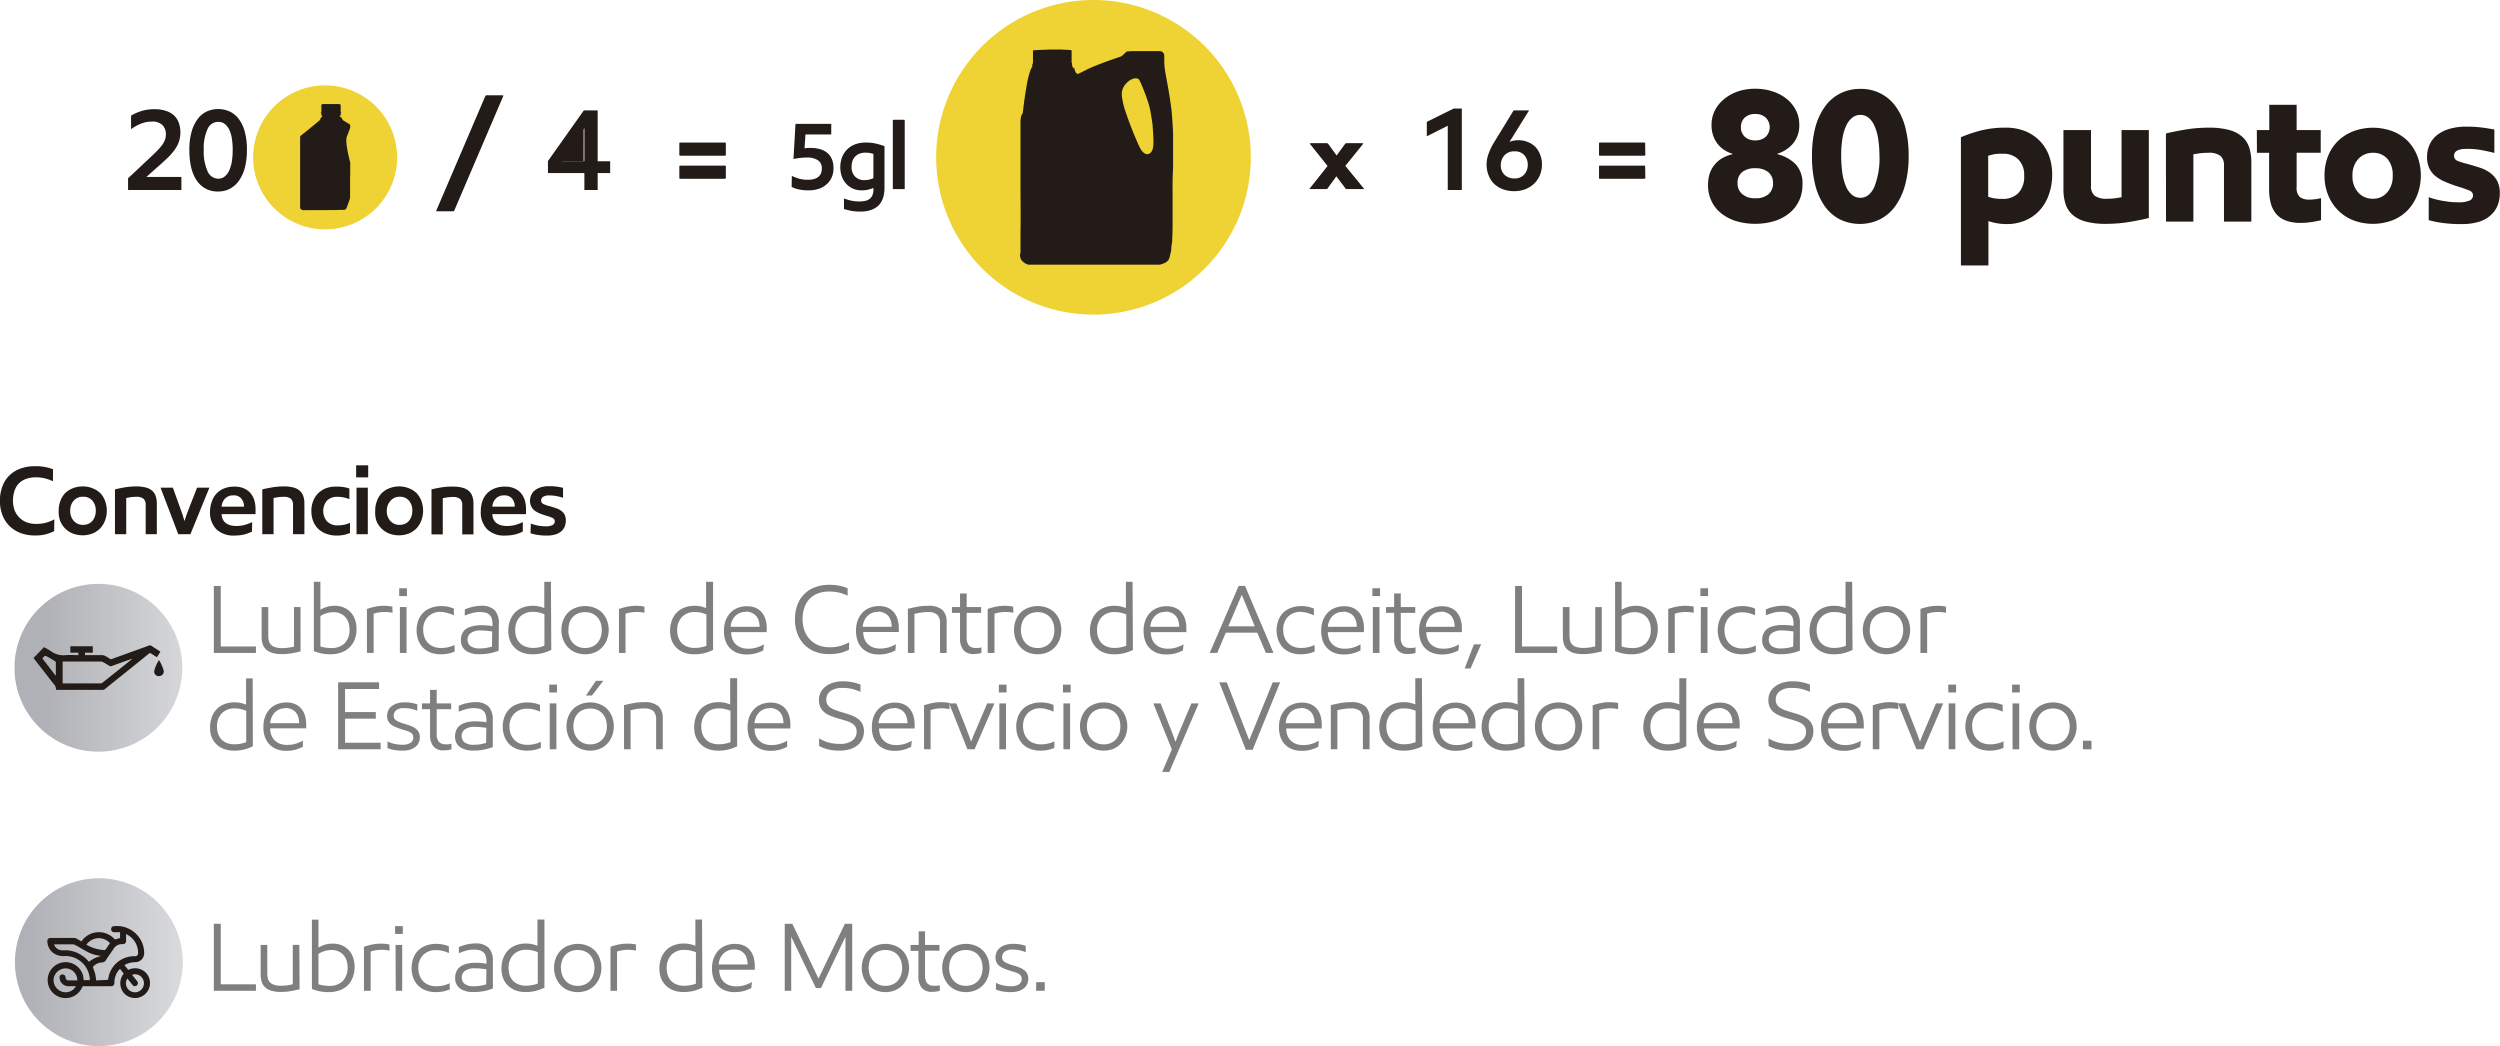 <svg xmlns="http://www.w3.org/2000/svg" xmlns:xlink="http://www.w3.org/1999/xlink" viewBox="0 0 518.89 217.12"><defs><style>.cls-1{fill:none;}.cls-2{clip-path:url(#clip-path);}.cls-3{fill:url(#Degradado_sin_nombre_4);}.cls-4{fill:#221b17;}.cls-5{clip-path:url(#clip-path-2);}.cls-6{fill:url(#Degradado_sin_nombre_4-2);}.cls-7{fill:#807f80;}.cls-8{fill:#efd233;}</style><clipPath id="clip-path"><path class="cls-1" d="M3.1,199.71a17.42,17.42,0,1,0,17.42-17.42A17.41,17.41,0,0,0,3.1,199.71"></path></clipPath><linearGradient id="Degradado_sin_nombre_4" x1="-1264.71" y1="471.12" x2="-1263.71" y2="471.12" gradientTransform="translate(44055.35 -16210.31) scale(34.83)" gradientUnits="userSpaceOnUse"><stop offset="0" stop-color="#b0b1b6"></stop><stop offset="1" stop-color="#dddee0"></stop></linearGradient><clipPath id="clip-path-2"><path class="cls-1" d="M3,138.6a17.42,17.42,0,1,0,17.42-17.42A17.42,17.42,0,0,0,3,138.6"></path></clipPath><linearGradient id="Degradado_sin_nombre_4-2" x1="-1264.71" y1="471.12" x2="-1263.71" y2="471.12" gradientTransform="translate(44058.44 -16272.59) scale(34.83)" xlink:href="#Degradado_sin_nombre_4"></linearGradient></defs><g id="Capa_2" data-name="Capa 2"><g id="Capa_1-2" data-name="Capa 1"><g class="cls-2"><rect class="cls-3" x="3.1" y="182.29" width="34.83" height="34.83"></rect></g><path class="cls-4" d="M16.87,195.42a4.61,4.61,0,0,1,1.93-1.6,4.45,4.45,0,0,1,4.83.94c.17.19.31.26.55.14a4.46,4.46,0,0,1,.74-.19v-1.23H23.73a.61.61,0,0,1-.66-.65.56.56,0,0,1,.53-.59A5.67,5.67,0,0,1,28.41,194a5.51,5.51,0,0,1,1.51,3.71,1.87,1.87,0,0,1-1.92,2,4.46,4.46,0,0,0-2.17.6l.79,1a3.13,3.13,0,0,1,2.72-.06,3,3,0,0,1,1.52,1.51,3.11,3.11,0,0,1-5,3.51,3.13,3.13,0,0,1-.18-4.18l-.77-1a3.75,3.75,0,0,0-.83,1.2,4,4,0,0,0-.34,1.52l0,.28a.62.62,0,0,1-.69.6H17.42a.32.32,0,0,0-.38.24,3.73,3.73,0,1,1,.23-2.29c.05.26.06.52.09.79h1.28a5.06,5.06,0,0,0-5.09-5,3.9,3.9,0,0,1-2-.34,3.08,3.08,0,0,1-1.72-2.69.63.63,0,0,1,.71-.72c1.61,0,3.21,0,4.82,0a1.29,1.29,0,0,1,.58.16c.31.15.59.34.9.53m5.58,8,.06-.31a5.37,5.37,0,0,1,1.58-3.06A5.47,5.47,0,0,1,28,198.47a.61.61,0,0,0,.66-.67,4.28,4.28,0,0,0-1.92-3.61c-.17-.12-.36-.21-.57-.34v1.33c0,.57-.22.79-.79.78a2,2,0,0,0-1.82,1c-.54.8-1.1,1.58-1.62,2.38a.9.9,0,0,1-.77.42,2.6,2.6,0,0,0-1.82.85.24.24,0,0,0,0,.31c.15.44.32.88.43,1.33a12.33,12.33,0,0,1,.18,1.24Zm-6.37,0A2.48,2.48,0,0,0,13.84,201a2.56,2.56,0,0,0-2.69,2A2.53,2.53,0,0,0,13,205.87a2.43,2.43,0,0,0,2.76-1.18H14.34a1.84,1.84,0,0,1-1.78-1,2.53,2.53,0,0,1-.19-.73.58.58,0,0,1,.53-.7.62.62,0,0,1,.71.6c.05.4.22.62.58.63.62,0,1.25,0,1.89,0m5-5.06a1.76,1.76,0,0,0-.27-.05,7.5,7.5,0,0,1-2.5-.73c-.9-.47-1.78-1-2.67-1.5A1.06,1.06,0,0,0,15,196H11.24a.75.75,0,0,0,0,.11,1.79,1.79,0,0,0,1.46,1.12,7.18,7.18,0,0,0,1,0,6.12,6.12,0,0,1,3.16,1,5.9,5.9,0,0,1,1.58,1.39,11.13,11.13,0,0,1,1.2-.74A12.38,12.38,0,0,1,21,198.4m1.82-2.64a3.12,3.12,0,0,0-4.89.32,8.14,8.14,0,0,0,3.73,1.11.28.28,0,0,0,.22-.07c.32-.44.62-.9.94-1.36m3.61,7.35a1.84,1.84,0,0,0,.29,2.33,1.87,1.87,0,0,0,2.89-2.32,1.83,1.83,0,0,0-2.2-.79l.19.24c.29.36.58.71.86,1.08a.62.62,0,0,1-.27,1,.6.6,0,0,1-.68-.21l-1.08-1.35"></path><g class="cls-5"><rect class="cls-6" x="3.03" y="121.18" width="34.83" height="34.83"></rect></g><path class="cls-4" d="M11.62,143.22l0,0a1.62,1.62,0,0,0-.5-1.29c-1.39-1.77-2.76-3.55-4.16-5.35l2.17-2.26a14.4,14.4,0,0,1,1.43.83,4.32,4.32,0,0,0,3.05.83c.87-.07,1.76,0,2.66,0v-.51H14.6v-1.34h4.66v1.33H17.64v.52H18c1.06,0,2.13,0,3.2,0a1.54,1.54,0,0,1,.62.16c.35.19.7.39,1,.61a.47.47,0,0,0,.47,0L30.89,134a.55.55,0,0,1,.58.07l1.83,1.19-.73,1.15c-.42-.26-.82-.5-1.2-.76a.31.31,0,0,0-.44,0c-2.68,2.17-5.37,4.32-8.06,6.48-.38.31-.76.63-1.15.92a.58.58,0,0,1-.35.13H11.62M13,137.3v4.55h7.9a.67.67,0,0,0,.37-.15l4-3.19c.73-.58,1.45-1.17,2.17-1.76a.71.71,0,0,0-.26.06c-1.34.47-2.67.94-4,1.43a.52.52,0,0,1-.5-.05c-.42-.26-.84-.52-1.28-.75a1,1,0,0,0-.5-.14H13Zm-1.47,2.93s0,0,.06,0c0-.91,0-1.82,0-2.73a.4.4,0,0,0-.17-.27c-.45-.28-.91-.54-1.37-.81-.7-.4-.7-.4-1.24.2,0,0,0,0,0,.07l2.76,3.57"></path><path class="cls-4" d="M33,137a8,8,0,0,1,1,2.31,1,1,0,0,1-.77,1,1,1,0,0,1-1.19-.61,1.14,1.14,0,0,1,0-.58A7.48,7.48,0,0,1,33,137"></path><path class="cls-4" d="M11.24,110.24a9.47,9.47,0,0,1-1.58.62,8.77,8.77,0,0,1-2.38.28,8.47,8.47,0,0,1-3-.5A6.7,6.7,0,0,1,2,109.2a6.49,6.49,0,0,1-1.49-2.28,8.21,8.21,0,0,1-.53-3A8.55,8.55,0,0,1,.48,101a6.1,6.1,0,0,1,1.41-2.26,6.25,6.25,0,0,1,2.3-1.46,8.82,8.82,0,0,1,3.17-.52,9.77,9.77,0,0,1,2.08.19A8.24,8.24,0,0,1,11,97.4v2.48a10,10,0,0,0-1.49-.54,7.14,7.14,0,0,0-2.07-.26,5.74,5.74,0,0,0-2.14.36,4,4,0,0,0-1.48,1A3.94,3.94,0,0,0,3,101.92,6.37,6.37,0,0,0,3,105.84a4.56,4.56,0,0,0,1,1.56,4.2,4.2,0,0,0,1.5,1,5.63,5.63,0,0,0,2,.34,7.45,7.45,0,0,0,2.22-.3,8.59,8.59,0,0,0,1.56-.64Z"></path><path class="cls-4" d="M12.18,106a5.47,5.47,0,0,1,.37-2.06,4.59,4.59,0,0,1,1-1.61,4.66,4.66,0,0,1,1.6-1,5.33,5.33,0,0,1,2-.37,5.24,5.24,0,0,1,2.05.38,4.73,4.73,0,0,1,1.6,1,4.57,4.57,0,0,1,1,1.61,5.84,5.84,0,0,1,0,4.09,4.9,4.9,0,0,1-1,1.62,4.78,4.78,0,0,1-1.6,1.07,5.72,5.72,0,0,1-4.1,0,4.67,4.67,0,0,1-2.64-2.68A5.55,5.55,0,0,1,12.18,106Zm2.4,0a3,3,0,0,0,.75,2.14,2.52,2.52,0,0,0,1.91.8,2.75,2.75,0,0,0,1.09-.21,2.27,2.27,0,0,0,.83-.6,2.82,2.82,0,0,0,.53-.93,3.51,3.51,0,0,0,.19-1.2,3.05,3.05,0,0,0-.7-2.09,2.43,2.43,0,0,0-1.94-.81,2.47,2.47,0,0,0-1.94.81A3,3,0,0,0,14.58,106Z"></path><path class="cls-4" d="M23.86,101.58c.52-.14,1.17-.27,1.95-.41a13.94,13.94,0,0,1,2.47-.21,7.42,7.42,0,0,1,2,.23,3.11,3.11,0,0,1,1.33.69,2.62,2.62,0,0,1,.72,1.13,4.75,4.75,0,0,1,.22,1.53v6.34H30.24v-6a1.77,1.77,0,0,0-.44-1.36,2.35,2.35,0,0,0-1.58-.4,7.38,7.38,0,0,0-1.19.09l-.83.15v7.52H23.86Z"></path><path class="cls-4" d="M39.52,110.88H37l-3.68-9.66h2.56l1.62,4.5c.17.46.32.87.43,1.23s.23.75.35,1.21h0c.12-.4.26-.81.41-1.23s.3-.83.45-1.21l1.76-4.5h2.56Z"></path><path class="cls-4" d="M52.3,110.34l-.68.29a6.4,6.4,0,0,1-.81.27,8.3,8.3,0,0,1-1,.19,11,11,0,0,1-1.22.07,5.06,5.06,0,0,1-3.67-1.3,5,5,0,0,1-1.33-3.72A6.35,6.35,0,0,1,44,104a4.31,4.31,0,0,1,2.57-2.64,5.6,5.6,0,0,1,2.06-.36,4.81,4.81,0,0,1,2,.37,3.68,3.68,0,0,1,1.37,1,4,4,0,0,1,.79,1.49,6.15,6.15,0,0,1,.25,1.79c0,.22,0,.43,0,.61s0,.33,0,.45H46a2.89,2.89,0,0,0,.18.92,2.22,2.22,0,0,0,.52.79,2.6,2.6,0,0,0,.94.55,4.5,4.5,0,0,0,1.42.2,6.35,6.35,0,0,0,1.94-.28,12.31,12.31,0,0,0,1.34-.52Zm-3.88-7.52a2.29,2.29,0,0,0-1.67.62,2.62,2.62,0,0,0-.75,1.72h4.64a2.52,2.52,0,0,0-.55-1.68A2,2,0,0,0,48.42,102.82Z"></path><path class="cls-4" d="M54.44,101.58c.52-.14,1.17-.27,2-.41a13.94,13.94,0,0,1,2.47-.21,7.42,7.42,0,0,1,2,.23,3.11,3.11,0,0,1,1.33.69,2.62,2.62,0,0,1,.72,1.13,4.75,4.75,0,0,1,.22,1.53v6.34H60.82v-6a1.77,1.77,0,0,0-.44-1.36,2.35,2.35,0,0,0-1.58-.4,7.38,7.38,0,0,0-1.19.09l-.83.15v7.52H54.44Z"></path><path class="cls-4" d="M72.64,110.62a6.64,6.64,0,0,1-1.14.37,7.14,7.14,0,0,1-1.6.17,6.14,6.14,0,0,1-2.15-.36,4.74,4.74,0,0,1-1.66-1A4.48,4.48,0,0,1,65,108.17a5.84,5.84,0,0,1-.37-2.15,5.36,5.36,0,0,1,.36-2,4.61,4.61,0,0,1,2.69-2.69A6.1,6.1,0,0,1,70,101a7.79,7.79,0,0,1,1.45.12,6.55,6.55,0,0,1,1.07.28v2.2a6.41,6.41,0,0,0-1.06-.33,5.81,5.81,0,0,0-1.32-.15,3,3,0,0,0-2.28.79,3.36,3.36,0,0,0,0,4.29,3,3,0,0,0,2.33.84,6.12,6.12,0,0,0,1.4-.16,6.18,6.18,0,0,0,1.06-.36Z"></path><path class="cls-4" d="M73.92,96.58h2.5v2.5h-2.5Zm.08,4.64h2.34v9.66H74Z"></path><path class="cls-4" d="M77.88,106a5.47,5.47,0,0,1,.37-2.06,4.59,4.59,0,0,1,1-1.61,4.66,4.66,0,0,1,1.6-1,5.33,5.33,0,0,1,2-.37,5.24,5.24,0,0,1,2,.38,4.73,4.73,0,0,1,1.6,1,4.57,4.57,0,0,1,1,1.61,5.84,5.84,0,0,1,0,4.09,4.9,4.9,0,0,1-1,1.62,4.78,4.78,0,0,1-1.6,1.07,5.72,5.72,0,0,1-4.1,0,4.67,4.67,0,0,1-2.64-2.68A5.55,5.55,0,0,1,77.88,106Zm2.4,0a3,3,0,0,0,.75,2.14,2.52,2.52,0,0,0,1.91.8,2.75,2.75,0,0,0,1.09-.21,2.27,2.27,0,0,0,.83-.6,3,3,0,0,0,.53-.93,3.51,3.51,0,0,0,.19-1.2,3.05,3.05,0,0,0-.7-2.09,2.43,2.43,0,0,0-1.94-.81A2.46,2.46,0,0,0,81,104,3,3,0,0,0,80.28,106Z"></path><path class="cls-4" d="M89.56,101.58c.52-.14,1.17-.27,2-.41A13.94,13.94,0,0,1,94,101a7.42,7.42,0,0,1,2,.23,3.17,3.17,0,0,1,1.33.69,2.62,2.62,0,0,1,.72,1.13,4.75,4.75,0,0,1,.22,1.53v6.34H95.94v-6a1.77,1.77,0,0,0-.44-1.36,2.35,2.35,0,0,0-1.58-.4,7.29,7.29,0,0,0-1.19.09l-.83.15v7.52H89.56Z"></path><path class="cls-4" d="M108.5,110.34l-.68.29a6.4,6.4,0,0,1-.81.27,8.3,8.3,0,0,1-1,.19,11,11,0,0,1-1.22.07,5,5,0,0,1-3.67-1.3,5,5,0,0,1-1.33-3.72,6.35,6.35,0,0,1,.35-2.16,4.31,4.31,0,0,1,1-1.62,4.36,4.36,0,0,1,1.57-1,5.6,5.6,0,0,1,2.06-.36,4.84,4.84,0,0,1,2,.37,3.68,3.68,0,0,1,1.37,1,4,4,0,0,1,.79,1.49,6.5,6.5,0,0,1,.25,1.79c0,.22,0,.43,0,.61s0,.33,0,.45h-7a2.89,2.89,0,0,0,.18.92,2.09,2.09,0,0,0,.52.79,2.6,2.6,0,0,0,.94.55,4.5,4.5,0,0,0,1.42.2,6.35,6.35,0,0,0,1.94-.28,13.18,13.18,0,0,0,1.34-.52Zm-3.88-7.52a2.29,2.29,0,0,0-1.67.62,2.53,2.53,0,0,0-.75,1.72h4.64a2.57,2.57,0,0,0-.55-1.68A2.06,2.06,0,0,0,104.62,102.82Z"></path><path class="cls-4" d="M110.18,108.66a7.47,7.47,0,0,0,1.35.4,8.38,8.38,0,0,0,1.75.18,2.82,2.82,0,0,0,1.42-.27.84.84,0,0,0,.44-.73.75.75,0,0,0-.46-.74,9.07,9.07,0,0,0-1.42-.5c-.51-.16-1-.33-1.36-.49a4.49,4.49,0,0,1-1-.59,2.21,2.21,0,0,1-.64-.82A2.67,2.67,0,0,1,110,104a2.9,2.9,0,0,1,.25-1.22,2.45,2.45,0,0,1,.76-1,3.6,3.6,0,0,1,1.25-.64,5.64,5.64,0,0,1,1.74-.23,10.3,10.3,0,0,1,1.67.11c.47.07.87.15,1.19.23v2.06c-.39-.12-.81-.23-1.28-.33a7.64,7.64,0,0,0-1.58-.15,2.26,2.26,0,0,0-1.26.28.86.86,0,0,0-.42.76.78.78,0,0,0,.44.73,6.73,6.73,0,0,0,1.28.45c.51.14,1,.29,1.39.44a3.91,3.91,0,0,1,1.08.55,2.23,2.23,0,0,1,.69.81,2.7,2.7,0,0,1,.24,1.22,3.3,3.3,0,0,1-.21,1.16,2.63,2.63,0,0,1-.68,1,3.56,3.56,0,0,1-1.22.68,6,6,0,0,1-1.83.25,11.54,11.54,0,0,1-2-.15,9.26,9.26,0,0,1-1.39-.33Z"></path><path class="cls-7" d="M44.38,191.74h1.44V204.3h7.3v1.34H44.38Z"></path><path class="cls-7" d="M62.18,205.32c-.51.13-1.09.26-1.76.38a12.11,12.11,0,0,1-2.14.18,6.65,6.65,0,0,1-2-.26,3.37,3.37,0,0,1-1.29-.74,2.61,2.61,0,0,1-.69-1.15,5.28,5.28,0,0,1-.2-1.47v-6.14h1.38V202a4.46,4.46,0,0,0,.12,1.08,1.79,1.79,0,0,0,.45.82,2.18,2.18,0,0,0,.9.52,4.89,4.89,0,0,0,1.45.18,8.83,8.83,0,0,0,1.37-.11l1-.21v-8.16h1.36Z"></path><path class="cls-7" d="M68.34,205.92a8.9,8.9,0,0,1-3.6-.66V190.88H66.1v5.8a5.71,5.71,0,0,1,1.24-.57,5.46,5.46,0,0,1,1.8-.25,4.34,4.34,0,0,1,1.87.38,4.17,4.17,0,0,1,1.41,1,4.42,4.42,0,0,1,.88,1.54,5.74,5.74,0,0,1,.3,1.88,5.9,5.9,0,0,1-.37,2.16,4.81,4.81,0,0,1-1,1.64,4.71,4.71,0,0,1-1.66,1.05A6.27,6.27,0,0,1,68.34,205.92Zm.52-8.74a4.8,4.8,0,0,0-1.55.24,5.24,5.24,0,0,0-1.21.56v6.3a5.43,5.43,0,0,0,1,.25,7.91,7.91,0,0,0,1.18.09,3.79,3.79,0,0,0,2.87-1,4,4,0,0,0,1-2.84,4.45,4.45,0,0,0-.21-1.39,3.26,3.26,0,0,0-.62-1.13,2.83,2.83,0,0,0-1-.76A3.4,3.4,0,0,0,68.86,197.18Z"></path><path class="cls-7" d="M80.86,197.3l-.65-.1a7.41,7.41,0,0,0-1-.06,6.92,6.92,0,0,0-1.28.11,5,5,0,0,0-1,.25v8.14H75.54v-9.12a10.81,10.81,0,0,1,1.66-.47,9.06,9.06,0,0,1,1.92-.19,8.1,8.1,0,0,1,1,.06l.7.1Z"></path><path class="cls-7" d="M82,192.22h1.6v1.62H82Zm.1,3.9h1.38v9.52H82.14Z"></path><path class="cls-7" d="M93.36,205.34a6.83,6.83,0,0,1-1.21.4,7.36,7.36,0,0,1-1.71.18,5.82,5.82,0,0,1-2.06-.35,4.39,4.39,0,0,1-2.6-2.6,6,6,0,0,1,0-4.08,4.53,4.53,0,0,1,1-1.6,4.42,4.42,0,0,1,1.59-1,5.56,5.56,0,0,1,2.14-.38,6.54,6.54,0,0,1,1.55.16,5.17,5.17,0,0,1,1.11.36v1.4a5.57,5.57,0,0,0-1.15-.43,5.62,5.62,0,0,0-1.53-.19,3.57,3.57,0,0,0-2.66,1,3.69,3.69,0,0,0-1,2.73,4.46,4.46,0,0,0,.24,1.48,3.49,3.49,0,0,0,.71,1.19,3.34,3.34,0,0,0,1.16.8,4.07,4.07,0,0,0,1.57.29,6.23,6.23,0,0,0,1.7-.21,6.37,6.37,0,0,0,1.12-.41Z"></path><path class="cls-7" d="M102.3,205.18a13.64,13.64,0,0,1-1.56.47,10.53,10.53,0,0,1-2.4.25,4.71,4.71,0,0,1-2.87-.74,2.62,2.62,0,0,1-1-2.22,3.08,3.08,0,0,1,.24-1.24,2.33,2.33,0,0,1,.75-1,3.67,3.67,0,0,1,1.3-.63,6.66,6.66,0,0,1,1.91-.23,12.77,12.77,0,0,1,1.3.06,7.77,7.77,0,0,1,1,.14v-.46a3.49,3.49,0,0,0-.18-1.22,1.69,1.69,0,0,0-.52-.76,1.9,1.9,0,0,0-.82-.39,4.49,4.49,0,0,0-1.08-.11,5.76,5.76,0,0,0-1.78.26,13.44,13.44,0,0,0-1.36.48v-1.26a4.55,4.55,0,0,1,.6-.25,6.93,6.93,0,0,1,.8-.24,8,8,0,0,1,.93-.19,5.58,5.58,0,0,1,1-.08,3.74,3.74,0,0,1,2.9.94,4,4,0,0,1,.84,2.76Zm-1.34-4-1-.12a8.93,8.93,0,0,0-1.34-.08,3.36,3.36,0,0,0-2.11.53,1.61,1.61,0,0,0-.67,1.33,1.71,1.71,0,0,0,.59,1.36,3.14,3.14,0,0,0,2,.5,7.23,7.23,0,0,0,1.48-.14l1-.24Z"></path><path class="cls-7" d="M113,205a10.72,10.72,0,0,1-1.64.62,8.46,8.46,0,0,1-2.28.28,5.78,5.78,0,0,1-2.12-.36,4.51,4.51,0,0,1-1.55-1,4.32,4.32,0,0,1-1-1.53,5.62,5.62,0,0,1-.33-1.95,6.26,6.26,0,0,1,.35-2.13,4.57,4.57,0,0,1,1-1.65,4.36,4.36,0,0,1,1.58-1.06,5.4,5.4,0,0,1,2.11-.38,5.86,5.86,0,0,1,1.43.15,10,10,0,0,1,1,.31v-5.44H113Zm-3.82-.42a7.25,7.25,0,0,0,1.34-.13,7.06,7.06,0,0,0,1.1-.31v-6.52a8.71,8.71,0,0,0-1-.32,5,5,0,0,0-1.35-.16,3.6,3.6,0,0,0-2.71,1,3.84,3.84,0,0,0-1,2.8,4.62,4.62,0,0,0,.21,1.41,3.36,3.36,0,0,0,.65,1.15,3,3,0,0,0,1.12.78A4.42,4.42,0,0,0,109.2,204.6Z"></path><path class="cls-7" d="M115,200.88a5.43,5.43,0,0,1,.36-2,4.65,4.65,0,0,1,1-1.59,4.47,4.47,0,0,1,1.56-1,5.43,5.43,0,0,1,4,0,4.49,4.49,0,0,1,1.54,1,4.63,4.63,0,0,1,1,1.59,5.74,5.74,0,0,1,0,4,5,5,0,0,1-1,1.6,4.65,4.65,0,0,1-1.54,1.06,5.45,5.45,0,0,1-4,0,4.7,4.7,0,0,1-1.55-1.06,5,5,0,0,1-1-1.6A5.47,5.47,0,0,1,115,200.88Zm1.44,0a4.33,4.33,0,0,0,.25,1.52,3.61,3.61,0,0,0,.71,1.18,3.17,3.17,0,0,0,1.1.77,3.63,3.63,0,0,0,1.42.27,3.75,3.75,0,0,0,1.45-.28,3.21,3.21,0,0,0,1.09-.77,3.51,3.51,0,0,0,.68-1.18,4.6,4.6,0,0,0,.24-1.51,4.53,4.53,0,0,0-.23-1.47,3.38,3.38,0,0,0-.67-1.17,2.87,2.87,0,0,0-1.09-.78,3.6,3.6,0,0,0-1.47-.28,3.78,3.78,0,0,0-1.47.27,3.08,3.08,0,0,0-1.78,1.93A4.72,4.72,0,0,0,116.4,200.88Z"></path><path class="cls-7" d="M132,197.3l-.65-.1a7.41,7.41,0,0,0-1-.06,6.92,6.92,0,0,0-1.28.11,5,5,0,0,0-1,.25v8.14h-1.36v-9.12a10.81,10.81,0,0,1,1.66-.47,9.06,9.06,0,0,1,1.92-.19,8.1,8.1,0,0,1,1,.06l.7.1Z"></path><path class="cls-7" d="M145.78,205a10.72,10.72,0,0,1-1.64.62,8.46,8.46,0,0,1-2.28.28,5.78,5.78,0,0,1-2.12-.36,4.51,4.51,0,0,1-1.55-1,4.32,4.32,0,0,1-1-1.53,5.62,5.62,0,0,1-.33-1.95,6.26,6.26,0,0,1,.35-2.13,4.57,4.57,0,0,1,1-1.65,4.36,4.36,0,0,1,1.58-1.06,5.4,5.4,0,0,1,2.11-.38,5.86,5.86,0,0,1,1.43.15,10,10,0,0,1,1,.31v-5.44h1.38ZM142,204.6a7.25,7.25,0,0,0,1.34-.13,7.06,7.06,0,0,0,1.1-.31v-6.52a8.71,8.71,0,0,0-1-.32,5,5,0,0,0-1.35-.16,3.6,3.6,0,0,0-2.71,1,3.84,3.84,0,0,0-1,2.8,4.62,4.62,0,0,0,.21,1.41,3.36,3.36,0,0,0,.65,1.15,3,3,0,0,0,1.12.78A4.42,4.42,0,0,0,142,204.6Z"></path><path class="cls-7" d="M155.94,205.08a9.86,9.86,0,0,1-1.46.58,7.08,7.08,0,0,1-2,.26,5.37,5.37,0,0,1-1.94-.33,4,4,0,0,1-2.43-2.48,6.07,6.07,0,0,1-.33-2.07,6.26,6.26,0,0,1,.34-2.15,4.65,4.65,0,0,1,1-1.62,4.11,4.11,0,0,1,1.49-1,5,5,0,0,1,1.93-.36,4.47,4.47,0,0,1,1.88.36,3.42,3.42,0,0,1,1.28,1,4,4,0,0,1,.73,1.46,6.7,6.7,0,0,1,.23,1.77c0,.13,0,.27,0,.41s0,.26,0,.37h-7.38a4.15,4.15,0,0,0,.21,1.32,3.08,3.08,0,0,0,.64,1.09,3.15,3.15,0,0,0,1.1.75,4.26,4.26,0,0,0,1.59.28,5.71,5.71,0,0,0,1.91-.3,6.83,6.83,0,0,0,1.33-.6Zm-3.58-8a3,3,0,0,0-2.19.83,3.49,3.49,0,0,0-1,2.27h6a4.28,4.28,0,0,0-.17-1.22,2.69,2.69,0,0,0-.51-1,2.35,2.35,0,0,0-.88-.66A3.08,3.08,0,0,0,152.36,197.06Z"></path><path class="cls-7" d="M175.48,205.64l0-11.22h0l-5.08,10.66h-1.06l-5.12-10.66h0v11.22h-1.34v-13.9h1.58l5.42,11.36h0l5.48-11.36h1.52v13.9Z"></path><path class="cls-7" d="M178.86,200.88a5.43,5.43,0,0,1,.36-2,4.65,4.65,0,0,1,1-1.59,4.47,4.47,0,0,1,1.56-1,5.43,5.43,0,0,1,4,0,4.49,4.49,0,0,1,1.54,1,4.63,4.63,0,0,1,1,1.59,5.74,5.74,0,0,1,0,4,5,5,0,0,1-1,1.6,4.65,4.65,0,0,1-1.54,1.06,5.45,5.45,0,0,1-4,0,4.7,4.7,0,0,1-1.55-1.06,5,5,0,0,1-1-1.6A5.47,5.47,0,0,1,178.86,200.88Zm1.44,0a4.33,4.33,0,0,0,.25,1.52,3.61,3.61,0,0,0,.71,1.18,3.17,3.17,0,0,0,1.1.77,3.63,3.63,0,0,0,1.42.27,3.75,3.75,0,0,0,1.45-.28,3.21,3.21,0,0,0,1.09-.77,3.51,3.51,0,0,0,.68-1.18,4.6,4.6,0,0,0,.24-1.51,4.53,4.53,0,0,0-.23-1.47,3.38,3.38,0,0,0-.67-1.17,2.87,2.87,0,0,0-1.09-.78,3.6,3.6,0,0,0-1.47-.28,3.78,3.78,0,0,0-1.47.27,3.08,3.08,0,0,0-1.78,1.93A4.72,4.72,0,0,0,180.3,200.88Z"></path><path class="cls-7" d="M189,196.12h1.68V193.3H192v2.82h3v1.2h-3v5.1a2.44,2.44,0,0,0,.47,1.69,1.8,1.8,0,0,0,1.35.49c.2,0,.41,0,.63,0a5.07,5.07,0,0,0,.61-.12v1.16a4.32,4.32,0,0,1-.7.16,6.19,6.19,0,0,1-.88.06,2.64,2.64,0,0,1-2.18-.84,3.75,3.75,0,0,1-.68-2.4v-5.26H189Z"></path><path class="cls-7" d="M195.56,200.88a5.43,5.43,0,0,1,.36-2,4.65,4.65,0,0,1,1-1.59,4.47,4.47,0,0,1,1.56-1,5.43,5.43,0,0,1,4,0,4.49,4.49,0,0,1,1.54,1,4.63,4.63,0,0,1,1,1.59,5.74,5.74,0,0,1,0,4,5,5,0,0,1-1,1.6,4.65,4.65,0,0,1-1.54,1.06,5.45,5.45,0,0,1-4,0,4.7,4.7,0,0,1-1.55-1.06,5,5,0,0,1-1-1.6A5.47,5.47,0,0,1,195.56,200.88Zm1.44,0a4.33,4.33,0,0,0,.25,1.52,3.61,3.61,0,0,0,.71,1.18,3.17,3.17,0,0,0,1.1.77,3.63,3.63,0,0,0,1.42.27,3.75,3.75,0,0,0,1.45-.28,3.21,3.21,0,0,0,1.09-.77,3.51,3.51,0,0,0,.68-1.18,4.6,4.6,0,0,0,.24-1.51,4.53,4.53,0,0,0-.23-1.47,3.38,3.38,0,0,0-.67-1.17,2.87,2.87,0,0,0-1.09-.78,3.6,3.6,0,0,0-1.47-.28,3.78,3.78,0,0,0-1.47.27,3.08,3.08,0,0,0-1.78,1.93A4.72,4.72,0,0,0,197,200.88Z"></path><path class="cls-7" d="M206.72,204a5.68,5.68,0,0,0,1.39.5,7.46,7.46,0,0,0,1.67.2,3,3,0,0,0,1.72-.41,1.31,1.31,0,0,0,.56-1.09,1.18,1.18,0,0,0-.15-.63,1.24,1.24,0,0,0-.45-.43,3.67,3.67,0,0,0-.76-.33l-1.06-.33c-.47-.15-.89-.3-1.26-.46a4.48,4.48,0,0,1-.95-.55,2.17,2.17,0,0,1-.6-.75,2.41,2.41,0,0,1-.21-1,2.71,2.71,0,0,1,.23-1.1,2.32,2.32,0,0,1,.69-.9,3.22,3.22,0,0,1,1.15-.6,5.14,5.14,0,0,1,1.59-.22,8,8,0,0,1,1.53.13,5.39,5.39,0,0,1,1.09.29v1.32a7.28,7.28,0,0,0-1.14-.37,6.11,6.11,0,0,0-1.58-.17,2.58,2.58,0,0,0-1.66.43,1.4,1.4,0,0,0-.52,1.15,1.1,1.1,0,0,0,.56,1,8.06,8.06,0,0,0,1.68.68c.45.13.88.27,1.27.42a4.08,4.08,0,0,1,1,.53,2.12,2.12,0,0,1,.67.76,2.34,2.34,0,0,1,.24,1.11,2.85,2.85,0,0,1-.2,1,2.38,2.38,0,0,1-.64.89,3.33,3.33,0,0,1-1.12.62,5.32,5.32,0,0,1-1.66.23,9.74,9.74,0,0,1-1.77-.15,5.74,5.74,0,0,1-1.33-.39Z"></path><path class="cls-7" d="M215.06,203.86h1.78v1.78h-1.78Z"></path><path class="cls-8" d="M82.42,32.66A14.94,14.94,0,1,1,67.48,17.72,14.94,14.94,0,0,1,82.42,32.66"></path><path class="cls-4" d="M72.69,36.52c0-.36,0-.71,0-1.07l0-.55c0-.33,0-.66,0-1v-.17s-1.14-4.2-.71-5.33.62-1.66.62-1.66h0l.09-.21,0-.13a.31.31,0,0,0,0-.08v-.25a.3.3,0,0,0-.13-.26,1.57,1.57,0,0,0-.3-.2l-.68-.41-.28-.16a.5.5,0,0,1-.21-.22c-.07-.12-.15-.25-.22-.39a.33.33,0,0,0-.17-.14l-.19-.07a.05.05,0,0,1,0-.05V24h.2v-.51a.11.11,0,0,0,.12-.1v0a.13.13,0,0,0-.12-.11V21.9a.29.29,0,0,0-.3-.3H67a.3.3,0,0,0-.3.3v.15h0v1.23h0a.12.12,0,0,0-.11.11v0a.1.1,0,0,0,.11.1h0V24h.17a.82.82,0,0,1,0,.22l-.09.05a.27.27,0,0,0-.14.14c-.08.17-.17.33-.25.49a.24.24,0,0,1-.09.11c-.25.24-3.42,2.81-3.68,3l-.19.16a.4.4,0,0,0-.14.29c0,.07,0,.15,0,.23,0,1,0,12.87,0,13.4,0,.17,0,.33,0,.5s0,.21,0,.32v0a1.5,1.5,0,0,1,0,.22.37.37,0,0,0,.15.27,1.3,1.3,0,0,0,.38.22.45.45,0,0,0,.16,0,3.57,3.57,0,0,0,.46,0h.45c.78,0,6.24,0,6.65-.06l.46,0a2.65,2.65,0,0,0,.38,0,1.11,1.11,0,0,0,.26-.07.33.33,0,0,0,.17-.12,1.82,1.82,0,0,0,.16-.31l.4-1.08c.08-.21.15-.43.22-.65a1.28,1.28,0,0,0,.07-.34.45.45,0,0,0,0-.11c0-.59,0-1.17,0-1.76,0,0,0-.05,0-.07V36.52Z"></path><path class="cls-8" d="M259.56,34.45A32.65,32.65,0,1,1,228.75.05a32.65,32.65,0,0,1,30.81,34.4"></path><path class="cls-4" d="M211.81,52.44V48.85a1.79,1.79,0,0,1,0-.23q.06-4.14,0-8.3c0-4.74,0-9.48,0-14.22v-.3a5.62,5.62,0,0,1,.08-1.36,1.59,1.59,0,0,1,.4-.94.21.21,0,0,0,0-.11l.18-1.52c.07-.49.12-1,.2-1.48.12-.83.26-1.67.4-2.51a19,19,0,0,1,.54-2.46,11.15,11.15,0,0,1,.42-1.23.47.47,0,0,1,.33-.28l.09,0-.21,0c0-.08,0-.16,0-.2s0-.29.09-.44,0-.16.07-.22,0,0,0-.07c0-.33,0-.66,0-1,0-.48,0-.95,0-1.42,0,0,0,0,0,0a.11.11,0,0,1,.11-.12.21.21,0,0,1,.12,0l.78-.06,2.55-.1h2.25l.08,0,1.3.07c.22,0,.44,0,.65.06s.18,0,.18.2c0,.63,0,1.27,0,1.9,0,.2-.07.43.09.61,0,0,0,0,0,.06l0,.24s0,.12,0,.15a.6.6,0,0,1,.09.37l.2.13c.1.07.21.14.19.29a.05.05,0,0,0,0,0,.64.64,0,0,1,.15.37.87.87,0,0,0,.27.46c.18.18.28.19.52.07.68-.32,1.35-.67,2-1,1.62-.71,3.28-1.35,5-1.94.52-.19,1.05-.36,1.58-.54a1.26,1.26,0,0,0,.45-.26l.76-.7a.59.59,0,0,1,.33-.15c.25,0,.5-.05.75-.05,1.8,0,3.6,0,5.41,0a3.75,3.75,0,0,1,.58,0,.94.94,0,0,1,.86.9c0,.33,0,.66,0,1a13.85,13.85,0,0,0,.19,2.31c.18,1.06.38,2.11.57,3.17.13.74.26,1.47.37,2.21s.18,1.2.26,1.81c.06.42.12.85.16,1.27s.09,1.1.12,1.64c.07,1,.15,2,.16,3,0,1.47,0,2.95,0,4.42,0,.52,0,1,0,1.55,0,1.18-.08,2.36-.1,3.55s0,2.48,0,3.72c0,1.43,0,2.86,0,4.29s0,2.91-.09,4.36c0,.25,0,.5-.06.75s-.09.63-.13.94c0,.11,0,.22,0,.32s-.05.3-.08.45c-.1.4-.19.81-.3,1.21a1.35,1.35,0,0,1-.4.69,2.28,2.28,0,0,1-.78.49c-.26.1-.53.18-.79.27h-27.3l0,0a2.78,2.78,0,0,1-1.27-.77,1.35,1.35,0,0,1-.4-.74l-.09-.47Zm27.57-23.86c0-.67-.08-1.43-.13-2.19,0-.45-.09-.91-.15-1.35s-.14-.84-.2-1.25a17,17,0,0,0-.5-2.25c-.39-1.28-.88-2.53-1.38-3.77-.15-.38-.33-.73-.51-1.1a.72.72,0,0,0-.61-.4,1.56,1.56,0,0,0-.74.08,3.19,3.19,0,0,0-1.25.8c-.13.15-.27.29-.39.44a3.11,3.11,0,0,0-.63,1.32,3.6,3.6,0,0,0,0,1.31,15.75,15.75,0,0,0,.67,2.81q1.14,3.38,2.57,6.63a11.7,11.7,0,0,0,.73,1.46,2.14,2.14,0,0,0,1,.85A.47.47,0,0,0,238,32a1.08,1.08,0,0,0,.82-.31,1.86,1.86,0,0,0,.43-.76,4.57,4.57,0,0,0,.15-1.11V28.58"></path><rect class="cls-4" x="185.31" y="24.88" width="2.28" height="14.36"></rect><polygon class="cls-4" points="279.07 34.43 283 39.23 279.36 39.23 277.28 36.49 275.3 39.23 271.76 39.23 275.55 34.45 271.8 29.76 275.39 29.76 277.32 32.41 279.26 29.76 282.84 29.76 279.07 34.43"></polygon><path class="cls-4" d="M121.13,26.65h-.07c-.12.22-.3.51-.51.87s-.42.67-.61.94l-3.47,5h4.66Z"></path><path class="cls-4" d="M150.49,32.27H141V29.62h9.46Zm0,4.78H141V34.41h9.46Z"></path><path class="cls-4" d="M341.34,32.27h-9.45V29.62h9.45Zm0,4.78h-9.45V34.41h9.45Z"></path><polygon class="cls-4" points="104.35 19.83 94.08 43.82 90.51 43.82 100.78 19.83 104.35 19.83"></polygon><path class="cls-4" d="M27.2,24a9.81,9.81,0,0,1,2-.9,8.61,8.61,0,0,1,2.92-.43,7,7,0,0,1,2.43.38,4.3,4.3,0,0,1,1.66,1,4,4,0,0,1,.93,1.53,5.68,5.68,0,0,1,.3,1.87,6.16,6.16,0,0,1-.26,1.82,6.46,6.46,0,0,1-.77,1.59,11.4,11.4,0,0,1-1.27,1.55c-.51.51-1.1,1.06-1.76,1.65l-3,2.66h7.27v2.71H26.58V37l5.09-4.78q.73-.69,1.26-1.26a9,9,0,0,0,.86-1.07,4.27,4.27,0,0,0,.49-1,3.27,3.27,0,0,0,.15-1A2.71,2.71,0,0,0,33.75,26a2.83,2.83,0,0,0-2.22-.76,5.91,5.91,0,0,0-2.4.48,9.62,9.62,0,0,0-1.93,1.09Z"></path><path class="cls-4" d="M39.3,31.07a13.61,13.61,0,0,1,.42-3.55,8.08,8.08,0,0,1,1.19-2.65,5.16,5.16,0,0,1,1.88-1.67,5.79,5.79,0,0,1,5,0,5.2,5.2,0,0,1,1.88,1.65,7.93,7.93,0,0,1,1.18,2.66,14.38,14.38,0,0,1,.4,3.59,14.36,14.36,0,0,1-.41,3.62,8.4,8.4,0,0,1-1.2,2.72,5.6,5.6,0,0,1-1.89,1.72,5.26,5.26,0,0,1-2.49.59,5.1,5.1,0,0,1-4.37-2.21C39.83,36.06,39.3,33.91,39.3,31.07Zm9,.07a14.79,14.79,0,0,0-.18-2.41,6.25,6.25,0,0,0-.55-1.84,3.34,3.34,0,0,0-.94-1.18,2.19,2.19,0,0,0-1.35-.42,2.41,2.41,0,0,0-2.22,1.54,9.44,9.44,0,0,0-.77,4.22,10.09,10.09,0,0,0,.79,4.49,2.45,2.45,0,0,0,2.23,1.55,2.09,2.09,0,0,0,1.29-.43,3.35,3.35,0,0,0,.94-1.21,7.06,7.06,0,0,0,.57-1.88A13.94,13.94,0,0,0,48.29,31.14Z"></path><path class="cls-4" d="M164.35,36.51a11.41,11.41,0,0,0,1.42.55,6.55,6.55,0,0,0,1.95.25,4,4,0,0,0,1.34-.19,2.38,2.38,0,0,0,.89-.5,1.86,1.86,0,0,0,.48-.74,2.6,2.6,0,0,0,.15-.89,2,2,0,0,0-.81-1.73,4,4,0,0,0-2.3-.56,10.91,10.91,0,0,0-1.55.1c-.49.06-.9.13-1.23.19l.42-7.28h7.42v2.2h-5.35l-.2,2.88.59-.08c.26,0,.5,0,.73,0a6.59,6.59,0,0,1,2.1.31,3.88,3.88,0,0,1,1.46.85,3.46,3.46,0,0,1,.87,1.34A4.94,4.94,0,0,1,173,34.9a4.89,4.89,0,0,1-.33,1.81,4.09,4.09,0,0,1-1,1.45,4.92,4.92,0,0,1-1.63,1,6.69,6.69,0,0,1-2.25.35,9.24,9.24,0,0,1-2-.2,5.81,5.81,0,0,1-1.48-.52Z"></path><path class="cls-4" d="M183.58,39.08a6.54,6.54,0,0,1-.27,1.89,4,4,0,0,1-.84,1.55,4.09,4.09,0,0,1-1.53,1,6.06,6.06,0,0,1-2.31.39,10.26,10.26,0,0,1-2.12-.18c-.54-.13-1-.24-1.34-.34v-2.2a12.88,12.88,0,0,0,1.3.41,7.63,7.63,0,0,0,1.91.21,6.15,6.15,0,0,0,1.18-.11,2.45,2.45,0,0,0,.91-.4,1.94,1.94,0,0,0,.6-.75,2.92,2.92,0,0,0,.21-1.19V39a6.39,6.39,0,0,1-1,.34,5.55,5.55,0,0,1-1.43.17,4.43,4.43,0,0,1-1.81-.36,4.14,4.14,0,0,1-1.4-1,4.69,4.69,0,0,1-.91-1.51,5.63,5.63,0,0,1-.32-1.91,5.8,5.8,0,0,1,.33-2A4.62,4.62,0,0,1,177.37,30a6.14,6.14,0,0,1,2.33-.41,9,9,0,0,1,2.26.25c.65.17,1.19.33,1.62.49Zm-2.3-7.14-.71-.18a5.22,5.22,0,0,0-.94-.07,3.2,3.2,0,0,0-1.29.23,2.46,2.46,0,0,0-1.42,1.54,3.72,3.72,0,0,0-.17,1.13,2.76,2.76,0,0,0,.74,2.07,2.62,2.62,0,0,0,1.9.73,4.34,4.34,0,0,0,1.09-.13,4.91,4.91,0,0,0,.8-.28Z"></path><path class="cls-4" d="M185.5,24.88h2.28V39.24H185.5Z"></path><path class="cls-4" d="M300.49,26.1l-4.35,2.19v-3l5.58-2.76h1.69V39.44h-2.92Z"></path><path class="cls-4" d="M308.55,34.21A6.61,6.61,0,0,1,309,31.8a13.11,13.11,0,0,1,1.09-2.23l4.07-6.65h3.21l-4.09,6.56,0,0a2.8,2.8,0,0,1,.82-.27,5.65,5.65,0,0,1,1.08-.11,5.09,5.09,0,0,1,1.92.37,5,5,0,0,1,1.56,1,4.81,4.81,0,0,1,1,1.61,5.39,5.39,0,0,1,.38,2.08,5.71,5.71,0,0,1-.41,2.15,5.32,5.32,0,0,1-1.17,1.76,5.45,5.45,0,0,1-1.82,1.18,6.43,6.43,0,0,1-2.38.43,6.53,6.53,0,0,1-2.34-.41,5.38,5.38,0,0,1-1.82-1.13A4.82,4.82,0,0,1,309,36.46,5.85,5.85,0,0,1,308.55,34.21Zm2.95,0a2.71,2.71,0,0,0,.79,2.09,2.88,2.88,0,0,0,2,.74,2.64,2.64,0,0,0,2.08-.82,3,3,0,0,0,.73-2,3,3,0,0,0-.71-2,2.56,2.56,0,0,0-2-.81,2.73,2.73,0,0,0-2.13.83A3,3,0,0,0,311.5,34.26Z"></path><path class="cls-4" d="M374.11,38.37a7.52,7.52,0,0,1-.72,3.32,7.35,7.35,0,0,1-2,2.55,9.29,9.29,0,0,1-3.09,1.64,14.15,14.15,0,0,1-8,0,9.49,9.49,0,0,1-3.09-1.64,7,7,0,0,1-2-2.55,7.65,7.65,0,0,1-.7-3.32,8.28,8.28,0,0,1,.25-2,5.32,5.32,0,0,1,.85-1.82A5.91,5.91,0,0,1,357.18,33a8.25,8.25,0,0,1,2.41-1v-.08a6.81,6.81,0,0,1-1.69-.78,5.48,5.48,0,0,1-1.38-1.25,6.1,6.1,0,0,1-.94-1.73,7,7,0,0,1-.34-2.31A6.39,6.39,0,0,1,355.9,23a7.26,7.26,0,0,1,1.86-2.36A9.31,9.31,0,0,1,360.64,19a11.06,11.06,0,0,1,3.66-.58A11.33,11.33,0,0,1,368,19a9.05,9.05,0,0,1,2.88,1.56,7.11,7.11,0,0,1,1.88,2.35,6.37,6.37,0,0,1,.69,2.92,5.83,5.83,0,0,1-1.33,4,6.93,6.93,0,0,1-3.23,2.08V32a8,8,0,0,1,3.78,2.06A5.86,5.86,0,0,1,374.11,38.37ZM360.64,38a2.9,2.9,0,0,0,1,2.31,3.93,3.93,0,0,0,2.7.84,4,4,0,0,0,2.69-.82A2.89,2.89,0,0,0,368,38a2.79,2.79,0,0,0-1-2.28,4.08,4.08,0,0,0-2.7-.8,4.15,4.15,0,0,0-2.68.78A2.78,2.78,0,0,0,360.64,38Zm.7-11.6a2.57,2.57,0,0,0,.82,2,3.09,3.09,0,0,0,2.14.74,3.13,3.13,0,0,0,2.18-.74,2.81,2.81,0,0,0,0-4,3.13,3.13,0,0,0-2.18-.74,3.06,3.06,0,0,0-2.16.74A2.57,2.57,0,0,0,361.34,26.38Z"></path><path class="cls-4" d="M376.09,32.26a22.64,22.64,0,0,1,.68-5.76,13,13,0,0,1,2-4.36,8.75,8.75,0,0,1,3.17-2.74,9.1,9.1,0,0,1,4.24-.95,8.76,8.76,0,0,1,7.27,3.63,12.73,12.73,0,0,1,2,4.34,22.68,22.68,0,0,1,.7,5.88,22.32,22.32,0,0,1-.76,6.18,13.45,13.45,0,0,1-2.1,4.42,8.9,8.9,0,0,1-3.19,2.67,9.58,9.58,0,0,1-8.15,0,8.74,8.74,0,0,1-3.18-2.73,13.22,13.22,0,0,1-2-4.43A23.88,23.88,0,0,1,376.09,32.26Zm14,.12a22.34,22.34,0,0,0-.24-3.39,10.59,10.59,0,0,0-.72-2.7,4.68,4.68,0,0,0-1.22-1.79,2.63,2.63,0,0,0-1.79-.65,2.58,2.58,0,0,0-1.71.61,4.58,4.58,0,0,0-1.25,1.69,10.18,10.18,0,0,0-.76,2.65,21.11,21.11,0,0,0-.25,3.42,26.67,26.67,0,0,0,.23,3.62,11.47,11.47,0,0,0,.74,2.8,4.67,4.67,0,0,0,1.27,1.79,2.71,2.71,0,0,0,1.77.62c1.24,0,2.21-.78,2.9-2.33A16.14,16.14,0,0,0,390.1,32.38Z"></path><path class="cls-4" d="M407,28.48a29.4,29.4,0,0,1,4-1.36,20.2,20.2,0,0,1,5.22-.62,10.54,10.54,0,0,1,4.45.86,9,9,0,0,1,3,2.21,8.62,8.62,0,0,1,1.73,3.08,11.41,11.41,0,0,1,.54,3.46,12.19,12.19,0,0,1-.76,4.48,9.24,9.24,0,0,1-2,3.24,8.66,8.66,0,0,1-3,2,9.82,9.82,0,0,1-3.62.68,11.36,11.36,0,0,1-2.22-.2,13.07,13.07,0,0,1-1.63-.42V55.1H407Zm8.72,3.43A10.08,10.08,0,0,0,414,32a7.87,7.87,0,0,0-1.34.34v8.48a6.07,6.07,0,0,0,1.16.33,9.87,9.87,0,0,0,1.79.13,4.5,4.5,0,0,0,3.31-1.2,4.94,4.94,0,0,0,1.21-3.62,4.51,4.51,0,0,0-1.25-3.41A4.43,4.43,0,0,0,415.7,31.91Z"></path><path class="cls-4" d="M446,45.25c-1,.26-2.35.53-3.93.8a29.53,29.53,0,0,1-5,.41,15.74,15.74,0,0,1-4.16-.47,6.73,6.73,0,0,1-2.71-1.38,5.1,5.1,0,0,1-1.48-2.26,10,10,0,0,1-.44-3.09V27H434V38.52a2.55,2.55,0,0,0,.76,2.1,4.23,4.23,0,0,0,2.66.63,11.09,11.09,0,0,0,1.73-.12c.51-.08.9-.14,1.19-.2V27H446Z"></path><path class="cls-4" d="M449.55,27.71c1-.26,2.35-.53,3.93-.8a29.53,29.53,0,0,1,5-.41,15.74,15.74,0,0,1,4.16.47,6.73,6.73,0,0,1,2.71,1.38,5.13,5.13,0,0,1,1.48,2.25,9.78,9.78,0,0,1,.45,3.1V46h-5.68V34.44a2.61,2.61,0,0,0-.74-2.1,4,4,0,0,0-2.53-.63,12.58,12.58,0,0,0-1.83.12l-1.25.19V46h-5.68Z"></path><path class="cls-4" d="M468.42,27H471V21.75h5.68V27h5v4.7h-5v7.12a2.6,2.6,0,0,0,.66,2.07,3.18,3.18,0,0,0,2,.54,10.21,10.21,0,0,0,2.41-.31v4.59c-.44.1-1,.22-1.79.35a14.92,14.92,0,0,1-2.53.2,8.34,8.34,0,0,1-3-.49,4.85,4.85,0,0,1-2-1.38,5.76,5.76,0,0,1-1.11-2.18,11.14,11.14,0,0,1-.35-2.88V31.71h-2.53Z"></path><path class="cls-4" d="M482.47,36.46a10.63,10.63,0,0,1,.74-4.08,8.94,8.94,0,0,1,2.08-3.14,9.4,9.4,0,0,1,3.17-2,11.63,11.63,0,0,1,8.11,0,9.12,9.12,0,0,1,3.15,2,9.4,9.4,0,0,1,2,3.13,11.45,11.45,0,0,1,0,8.1,9.89,9.89,0,0,1-2,3.17,8.93,8.93,0,0,1-3.15,2.08,11.54,11.54,0,0,1-8.13,0,9.2,9.2,0,0,1-3.17-2.08,9.59,9.59,0,0,1-2.06-3.17A10.58,10.58,0,0,1,482.47,36.46Zm5.8,0a4.91,4.91,0,0,0,1.2,3.5,4,4,0,0,0,3,1.29,3.82,3.82,0,0,0,3-1.31,5.06,5.06,0,0,0,1.15-3.48A5,5,0,0,0,495.54,33a3.82,3.82,0,0,0-3-1.29,4,4,0,0,0-3.08,1.31A4.92,4.92,0,0,0,488.27,36.46Z"></path><path class="cls-4" d="M504.1,40.93c.31.11.69.23,1.13.36s.93.24,1.46.34,1.1.19,1.69.26,1.2.1,1.79.1a5.67,5.67,0,0,0,2.41-.37,1.14,1.14,0,0,0,.71-1,1.09,1.09,0,0,0-.71-1.06,23.23,23.23,0,0,0-2.33-.81,26.58,26.58,0,0,1-2.7-1,8,8,0,0,1-2.05-1.2,4.73,4.73,0,0,1-1.3-1.66,5.35,5.35,0,0,1-.45-2.31,6.12,6.12,0,0,1,.51-2.51,5.22,5.22,0,0,1,1.53-2,7.49,7.49,0,0,1,2.55-1.31,12.19,12.19,0,0,1,3.54-.47,25.44,25.44,0,0,1,3.41.2q1.43.2,2.43.39v4.86c-.8-.2-1.68-.4-2.63-.58A16.46,16.46,0,0,0,512,30.9c-1.76,0-2.64.46-2.64,1.4a1.09,1.09,0,0,0,.72,1.09,13.57,13.57,0,0,0,2,.62c1,.29,2,.57,2.82.86A7.18,7.18,0,0,1,517,36a4.83,4.83,0,0,1,1.36,1.66,5.49,5.49,0,0,1,.49,2.49,6.79,6.79,0,0,1-.43,2.43,5.35,5.35,0,0,1-1.36,2A6.38,6.38,0,0,1,514.63,46a12.08,12.08,0,0,1-3.76.51,27.83,27.83,0,0,1-4-.25,20.47,20.47,0,0,1-2.78-.57Z"></path><path class="cls-4" d="M279.23,34.43l3.93,4.81h-3.64l-2.08-2.75-2,2.75h-3.54l3.8-4.79L272,29.76h3.6l1.93,2.65,1.94-2.65H283Z"></path><path class="cls-4" d="M124.05,35.92v3.52h-2.76V35.92h-7.56V33.43l7.44-10.51h2.88V33.47h2.59v2.45Zm-2.76-9.27h-.07l-.51.87c-.22.35-.42.67-.61.94l-3.47,5h4.66Z"></path><path class="cls-4" d="M150.65,32.27h-9.46V29.63h9.46Zm0,4.79h-9.46V34.41h9.46Z"></path><path class="cls-4" d="M341.5,32.27H332V29.63h9.46Zm0,4.79H332V34.41h9.46Z"></path><path class="cls-4" d="M104.5,19.83l-10.27,24H90.66l10.27-24Z"></path><path class="cls-7" d="M44.38,121.62h1.44v12.56h7.3v1.34H44.38Z"></path><path class="cls-7" d="M62.38,135.2c-.51.13-1.09.26-1.76.38a12.11,12.11,0,0,1-2.14.18,6.65,6.65,0,0,1-2-.26,3.25,3.25,0,0,1-1.29-.74,2.56,2.56,0,0,1-.69-1.15,5.28,5.28,0,0,1-.2-1.47V126h1.38v5.88A4.46,4.46,0,0,0,55.8,133a1.79,1.79,0,0,0,.45.82,2.08,2.08,0,0,0,.9.52,4.89,4.89,0,0,0,1.45.18,8.83,8.83,0,0,0,1.37-.11,9.57,9.57,0,0,0,1.05-.21V126h1.36Z"></path><path class="cls-7" d="M68.74,135.8a8.9,8.9,0,0,1-3.6-.66V120.76H66.5v5.8a6.85,6.85,0,0,1,1.24-.57,5.46,5.46,0,0,1,1.8-.25,4.49,4.49,0,0,1,1.87.38,4.17,4.17,0,0,1,1.41,1,4.42,4.42,0,0,1,.88,1.54,5.79,5.79,0,0,1,.3,1.88,5.9,5.9,0,0,1-.37,2.16,4.51,4.51,0,0,1-2.71,2.69A6,6,0,0,1,68.74,135.8Zm.52-8.74a4.8,4.8,0,0,0-1.55.24,5.69,5.69,0,0,0-1.21.56v6.3a4.75,4.75,0,0,0,1,.25,7.91,7.91,0,0,0,1.18.09,3.79,3.79,0,0,0,2.87-1,3.94,3.94,0,0,0,1-2.84,4.5,4.5,0,0,0-.21-1.39,3.35,3.35,0,0,0-.62-1.13,2.94,2.94,0,0,0-1-.76A3.4,3.4,0,0,0,69.26,127.06Z"></path><path class="cls-7" d="M81.48,127.18l-.65-.1a7.41,7.41,0,0,0-1-.06,7.9,7.9,0,0,0-1.28.11,5.83,5.83,0,0,0-1,.25v8.14H76.16V126.4a12.07,12.07,0,0,1,1.66-.47,9.06,9.06,0,0,1,1.92-.19,8.1,8.1,0,0,1,1,.06l.7.1Z"></path><path class="cls-7" d="M82.86,122.1h1.6v1.62h-1.6ZM83,126h1.38v9.52H83Z"></path><path class="cls-7" d="M94.38,135.22a6.1,6.1,0,0,1-1.21.4,7.36,7.36,0,0,1-1.71.18,5.82,5.82,0,0,1-2.06-.35,4.42,4.42,0,0,1-1.58-1,4.53,4.53,0,0,1-1-1.59,6,6,0,0,1,0-4.08,4.62,4.62,0,0,1,1-1.6,4.42,4.42,0,0,1,1.59-1,5.75,5.75,0,0,1,2.14-.38,6.48,6.48,0,0,1,2.66.52v1.4a6.21,6.21,0,0,0-1.15-.43A5.62,5.62,0,0,0,91.5,127a3.57,3.57,0,0,0-2.66,1,3.72,3.72,0,0,0-1,2.73,4.42,4.42,0,0,0,.24,1.48,3.49,3.49,0,0,0,.71,1.19,3.21,3.21,0,0,0,1.16.8,4.07,4.07,0,0,0,1.57.29,6.23,6.23,0,0,0,1.7-.21,6.37,6.37,0,0,0,1.12-.41Z"></path><path class="cls-7" d="M103.5,135.06a11.86,11.86,0,0,1-1.56.47,10,10,0,0,1-2.4.25,4.71,4.71,0,0,1-2.87-.74,2.6,2.6,0,0,1-1-2.22,3.12,3.12,0,0,1,.24-1.24,2.47,2.47,0,0,1,.75-1A3.67,3.67,0,0,1,98,130a7,7,0,0,1,1.91-.23,12.77,12.77,0,0,1,1.3.06c.39,0,.71.09,1,.14v-.46a3.53,3.53,0,0,0-.18-1.22,1.75,1.75,0,0,0-.52-.76,1.9,1.9,0,0,0-.82-.39,5.05,5.05,0,0,0-1.08-.11,6.08,6.08,0,0,0-1.78.26,13.44,13.44,0,0,0-1.36.48V126.5a6.49,6.49,0,0,1,.6-.25,6.93,6.93,0,0,1,.8-.24c.29-.07.6-.14.93-.19a6.66,6.66,0,0,1,1-.08,3.74,3.74,0,0,1,2.9.94,4,4,0,0,1,.84,2.76Zm-1.34-4-1-.12a10.49,10.49,0,0,0-1.34-.08,3.42,3.42,0,0,0-2.11.53,1.62,1.62,0,0,0-.67,1.33,1.7,1.7,0,0,0,.59,1.36,3.14,3.14,0,0,0,2,.5,7.23,7.23,0,0,0,1.48-.14q.64-.13,1-.24Z"></path><path class="cls-7" d="M114.42,134.9a9.77,9.77,0,0,1-1.64.62,8.08,8.08,0,0,1-2.28.28,5.78,5.78,0,0,1-2.12-.36,4.37,4.37,0,0,1-1.55-1,4.32,4.32,0,0,1-1-1.53,5.54,5.54,0,0,1-.33-1.95,6.34,6.34,0,0,1,.35-2.13,4.57,4.57,0,0,1,1-1.65,4.49,4.49,0,0,1,1.58-1.06,5.59,5.59,0,0,1,2.11-.38,5.86,5.86,0,0,1,1.43.15,10,10,0,0,1,1,.31v-5.44h1.38Zm-3.82-.42a6.48,6.48,0,0,0,1.34-.13A7.06,7.06,0,0,0,113,134v-6.52c-.28-.11-.62-.21-1-.32a5,5,0,0,0-1.35-.16,3.6,3.6,0,0,0-2.71,1,3.84,3.84,0,0,0-1,2.8,4.53,4.53,0,0,0,.21,1.41,3.27,3.27,0,0,0,.65,1.15,3,3,0,0,0,1.12.78A4.23,4.23,0,0,0,110.6,134.48Z"></path><path class="cls-7" d="M116.52,130.76a5.43,5.43,0,0,1,.36-2,4.85,4.85,0,0,1,1-1.59,4.47,4.47,0,0,1,1.56-1,5.43,5.43,0,0,1,4,0,4.49,4.49,0,0,1,1.54,1,4.83,4.83,0,0,1,1,1.59,5.74,5.74,0,0,1,0,4,4.87,4.87,0,0,1-1,1.6,4.51,4.51,0,0,1-1.54,1.06,5.45,5.45,0,0,1-4,0,4.55,4.55,0,0,1-1.55-1.06,4.89,4.89,0,0,1-1-1.6A5.43,5.43,0,0,1,116.52,130.76Zm1.44,0a4.29,4.29,0,0,0,.25,1.52,3.51,3.51,0,0,0,.71,1.18,3.17,3.17,0,0,0,1.1.77,3.63,3.63,0,0,0,1.42.27,3.57,3.57,0,0,0,1.45-.28,3.08,3.08,0,0,0,1.09-.77,3.51,3.51,0,0,0,.68-1.18,4.55,4.55,0,0,0,.24-1.51,4.62,4.62,0,0,0-.23-1.47,3.38,3.38,0,0,0-.67-1.17,3.1,3.1,0,0,0-1.09-.78,3.6,3.6,0,0,0-1.47-.28,3.78,3.78,0,0,0-1.47.27,3.06,3.06,0,0,0-1.1.76,3.25,3.25,0,0,0-.68,1.17A4.72,4.72,0,0,0,118,130.76Z"></path><path class="cls-7" d="M133.76,127.18l-.65-.1a7.41,7.41,0,0,0-1-.06,7.9,7.9,0,0,0-1.28.11,5.83,5.83,0,0,0-1,.25v8.14h-1.36V126.4a12.07,12.07,0,0,1,1.66-.47,9.06,9.06,0,0,1,1.92-.19,8.1,8.1,0,0,1,1,.06l.7.1Z"></path><path class="cls-7" d="M148,134.9a9.77,9.77,0,0,1-1.64.62,8.08,8.08,0,0,1-2.28.28,5.78,5.78,0,0,1-2.12-.36,4.37,4.37,0,0,1-1.55-1,4.32,4.32,0,0,1-1-1.53,5.54,5.54,0,0,1-.33-1.95,6.34,6.34,0,0,1,.35-2.13,4.57,4.57,0,0,1,1-1.65,4.49,4.49,0,0,1,1.58-1.06,5.59,5.59,0,0,1,2.11-.38,5.86,5.86,0,0,1,1.43.15,10,10,0,0,1,1,.31v-5.44H148Zm-3.82-.42a6.48,6.48,0,0,0,1.34-.13,7.06,7.06,0,0,0,1.1-.31v-6.52c-.28-.11-.62-.21-1-.32a5,5,0,0,0-1.35-.16,3.6,3.6,0,0,0-2.71,1,3.84,3.84,0,0,0-1,2.8,4.53,4.53,0,0,0,.21,1.41,3.27,3.27,0,0,0,.65,1.15,3,3,0,0,0,1.12.78A4.23,4.23,0,0,0,144.22,134.48Z"></path><path class="cls-7" d="M158.42,135a8.87,8.87,0,0,1-1.46.58,7.08,7.08,0,0,1-2,.26,5.37,5.37,0,0,1-1.94-.33,4.23,4.23,0,0,1-1.48-.95,4.1,4.1,0,0,1-.95-1.53,6.07,6.07,0,0,1-.33-2.07,6.26,6.26,0,0,1,.34-2.15,4.84,4.84,0,0,1,1-1.62,4.11,4.11,0,0,1,1.49-1,5,5,0,0,1,1.93-.36,4.47,4.47,0,0,1,1.88.36,3.42,3.42,0,0,1,1.28,1,4.09,4.09,0,0,1,.73,1.46,6.7,6.7,0,0,1,.23,1.77c0,.13,0,.27,0,.41s0,.26,0,.37h-7.38a4.06,4.06,0,0,0,.21,1.32,3,3,0,0,0,.64,1.09,3.15,3.15,0,0,0,1.1.75,4.07,4.07,0,0,0,1.59.28,5.71,5.71,0,0,0,1.91-.3,6.83,6.83,0,0,0,1.33-.6Zm-3.58-8a3,3,0,0,0-2.19.83,3.49,3.49,0,0,0-1,2.27h6a4.28,4.28,0,0,0-.17-1.22,2.78,2.78,0,0,0-.51-1,2.35,2.35,0,0,0-.88-.66A3.08,3.08,0,0,0,154.84,126.94Z"></path><path class="cls-7" d="M176.22,134.84a7.83,7.83,0,0,1-1.6.63,9.84,9.84,0,0,1-2.66.29,7.63,7.63,0,0,1-2.78-.5,6.34,6.34,0,0,1-2.21-1.43,6.55,6.55,0,0,1-1.45-2.27,8.14,8.14,0,0,1-.52-3,8.55,8.55,0,0,1,.48-2.94,6.11,6.11,0,0,1,3.65-3.72,8.16,8.16,0,0,1,3-.52,9.74,9.74,0,0,1,2.29.23,10,10,0,0,1,1.51.49v1.54a9.63,9.63,0,0,0-1.58-.59,8.38,8.38,0,0,0-2.28-.27,6.22,6.22,0,0,0-2.42.44,4.79,4.79,0,0,0-1.73,1.2,5,5,0,0,0-1,1.81,7.16,7.16,0,0,0-.34,2.25,6.9,6.9,0,0,0,.41,2.44,5.32,5.32,0,0,0,1.15,1.84,4.94,4.94,0,0,0,1.76,1.17,6,6,0,0,0,2.24.41,8,8,0,0,0,2.45-.32,9.29,9.29,0,0,0,1.65-.7Z"></path><path class="cls-7" d="M185.84,135a8.87,8.87,0,0,1-1.46.58,7.08,7.08,0,0,1-2,.26,5.37,5.37,0,0,1-1.94-.33,4.23,4.23,0,0,1-1.48-.95A4.1,4.1,0,0,1,178,133a6.07,6.07,0,0,1-.33-2.07,6.26,6.26,0,0,1,.34-2.15,4.84,4.84,0,0,1,1-1.62,4.11,4.11,0,0,1,1.49-1,5,5,0,0,1,1.93-.36,4.47,4.47,0,0,1,1.88.36,3.42,3.42,0,0,1,1.28,1,4.09,4.09,0,0,1,.73,1.46,6.7,6.7,0,0,1,.23,1.77c0,.13,0,.27,0,.41s0,.26,0,.37h-7.38a4.06,4.06,0,0,0,.21,1.32,3,3,0,0,0,.64,1.09,3.15,3.15,0,0,0,1.1.75,4.07,4.07,0,0,0,1.59.28,5.71,5.71,0,0,0,1.91-.3,6.83,6.83,0,0,0,1.33-.6Zm-3.58-8a3,3,0,0,0-2.19.83,3.49,3.49,0,0,0-1,2.27h6a4.28,4.28,0,0,0-.17-1.22,2.78,2.78,0,0,0-.51-1,2.35,2.35,0,0,0-.88-.66A3.08,3.08,0,0,0,182.26,126.94Z"></path><path class="cls-7" d="M188.44,126.36c.51-.13,1.13-.27,1.86-.41a12.22,12.22,0,0,1,2.3-.21,4.32,4.32,0,0,1,3,.85,3.35,3.35,0,0,1,.88,2.53v6.4h-1.38v-6.14a2.44,2.44,0,0,0-.56-1.79,2.88,2.88,0,0,0-2-.55,9.16,9.16,0,0,0-1.6.14q-.76.13-1.14.24v8.1h-1.36Z"></path><path class="cls-7" d="M197.58,126h1.68v-2.82h1.38V126h3v1.2h-3v5.1a2.44,2.44,0,0,0,.47,1.69,1.76,1.76,0,0,0,1.35.49,4.64,4.64,0,0,0,.63,0,5.07,5.07,0,0,0,.61-.12v1.16a3.47,3.47,0,0,1-.7.16,6.19,6.19,0,0,1-.88.06,2.64,2.64,0,0,1-2.18-.84,3.75,3.75,0,0,1-.68-2.4V127.2h-1.68Z"></path><path class="cls-7" d="M210.34,127.18l-.65-.1a7.41,7.41,0,0,0-1-.06,7.9,7.9,0,0,0-1.28.11,5.83,5.83,0,0,0-1,.25v8.14H205V126.4a12.07,12.07,0,0,1,1.66-.47,9.06,9.06,0,0,1,1.92-.19,8.1,8.1,0,0,1,1,.06l.7.1Z"></path><path class="cls-7" d="M210.46,130.76a5.43,5.43,0,0,1,.36-2,4.85,4.85,0,0,1,1-1.59,4.47,4.47,0,0,1,1.56-1,5.43,5.43,0,0,1,4,0,4.49,4.49,0,0,1,1.54,1,4.83,4.83,0,0,1,1,1.59,5.74,5.74,0,0,1,0,4,4.87,4.87,0,0,1-1,1.6,4.51,4.51,0,0,1-1.54,1.06,5.45,5.45,0,0,1-4,0,4.55,4.55,0,0,1-1.55-1.06,4.89,4.89,0,0,1-1-1.6A5.43,5.43,0,0,1,210.46,130.76Zm1.44,0a4.29,4.29,0,0,0,.25,1.52,3.51,3.51,0,0,0,.71,1.18,3.17,3.17,0,0,0,1.1.77,3.63,3.63,0,0,0,1.42.27,3.57,3.57,0,0,0,1.45-.28,3.08,3.08,0,0,0,1.09-.77,3.51,3.51,0,0,0,.68-1.18,4.55,4.55,0,0,0,.24-1.51,4.62,4.62,0,0,0-.23-1.47,3.38,3.38,0,0,0-.67-1.17,3.1,3.1,0,0,0-1.09-.78,3.6,3.6,0,0,0-1.47-.28,3.78,3.78,0,0,0-1.47.27,3.06,3.06,0,0,0-1.1.76,3.25,3.25,0,0,0-.68,1.17A4.72,4.72,0,0,0,211.9,130.76Z"></path><path class="cls-7" d="M235.14,134.9a9.77,9.77,0,0,1-1.64.62,8.08,8.08,0,0,1-2.28.28,5.78,5.78,0,0,1-2.12-.36,4.37,4.37,0,0,1-1.55-1,4.32,4.32,0,0,1-1-1.53,5.54,5.54,0,0,1-.33-1.95,6.34,6.34,0,0,1,.35-2.13,4.57,4.57,0,0,1,1-1.65,4.49,4.49,0,0,1,1.58-1.06,5.59,5.59,0,0,1,2.11-.38,5.86,5.86,0,0,1,1.43.15,10,10,0,0,1,1,.31v-5.44h1.38Zm-3.82-.42a6.48,6.48,0,0,0,1.34-.13,7.06,7.06,0,0,0,1.1-.31v-6.52c-.28-.11-.62-.21-1-.32a5,5,0,0,0-1.35-.16,3.6,3.6,0,0,0-2.71,1,3.84,3.84,0,0,0-1,2.8,4.53,4.53,0,0,0,.21,1.41,3.27,3.27,0,0,0,.65,1.15,3,3,0,0,0,1.12.78A4.23,4.23,0,0,0,231.32,134.48Z"></path><path class="cls-7" d="M245.52,135a8.87,8.87,0,0,1-1.46.58,7.08,7.08,0,0,1-2,.26,5.37,5.37,0,0,1-1.94-.33,4.23,4.23,0,0,1-1.48-.95,4.1,4.1,0,0,1-.95-1.53,6.07,6.07,0,0,1-.33-2.07,6.26,6.26,0,0,1,.34-2.15,4.84,4.84,0,0,1,1-1.62,4.11,4.11,0,0,1,1.49-1,5,5,0,0,1,1.93-.36,4.47,4.47,0,0,1,1.88.36,3.42,3.42,0,0,1,1.28,1,4.09,4.09,0,0,1,.73,1.46,6.7,6.7,0,0,1,.23,1.77c0,.13,0,.27,0,.41s0,.26,0,.37h-7.38a4.06,4.06,0,0,0,.21,1.32,3,3,0,0,0,.64,1.09,3.15,3.15,0,0,0,1.1.75,4.07,4.07,0,0,0,1.59.28,5.71,5.71,0,0,0,1.91-.3,6.83,6.83,0,0,0,1.33-.6Zm-3.58-8a3,3,0,0,0-2.19.83,3.49,3.49,0,0,0-1,2.27h6a4.28,4.28,0,0,0-.17-1.22,2.78,2.78,0,0,0-.51-1,2.35,2.35,0,0,0-.88-.66A3.08,3.08,0,0,0,241.94,126.94Z"></path><path class="cls-7" d="M262.74,135.52l-1.78-4.2h-6.54l-1.78,4.2h-1.56l6-13.9h1.34l5.9,13.9Zm-5-12.06h0L254.94,130h5.5Z"></path><path class="cls-7" d="M272.88,135.22a6.1,6.1,0,0,1-1.21.4,7.36,7.36,0,0,1-1.71.18,5.82,5.82,0,0,1-2.06-.35,4.42,4.42,0,0,1-1.58-1,4.53,4.53,0,0,1-1-1.59,6,6,0,0,1,0-4.08,4.62,4.62,0,0,1,1-1.6,4.42,4.42,0,0,1,1.59-1,5.75,5.75,0,0,1,2.14-.38,6.48,6.48,0,0,1,2.66.52v1.4a6.21,6.21,0,0,0-1.15-.43A5.62,5.62,0,0,0,270,127a3.57,3.57,0,0,0-2.66,1,3.72,3.72,0,0,0-1,2.73,4.42,4.42,0,0,0,.24,1.48,3.49,3.49,0,0,0,.71,1.19,3.21,3.21,0,0,0,1.16.8,4.07,4.07,0,0,0,1.57.29,6.23,6.23,0,0,0,1.7-.21,6.37,6.37,0,0,0,1.12-.41Z"></path><path class="cls-7" d="M282.38,135a8.87,8.87,0,0,1-1.46.58,7.08,7.08,0,0,1-2,.26,5.37,5.37,0,0,1-1.94-.33,4.23,4.23,0,0,1-1.48-.95,4.1,4.1,0,0,1-.95-1.53,6.07,6.07,0,0,1-.33-2.07,6.26,6.26,0,0,1,.34-2.15,4.84,4.84,0,0,1,1-1.62,4.11,4.11,0,0,1,1.49-1,5,5,0,0,1,1.93-.36,4.47,4.47,0,0,1,1.88.36,3.42,3.42,0,0,1,1.28,1,4.09,4.09,0,0,1,.73,1.46,6.7,6.7,0,0,1,.23,1.77c0,.13,0,.27,0,.41s0,.26,0,.37H275.6a4.06,4.06,0,0,0,.21,1.32,3,3,0,0,0,.64,1.09,3.15,3.15,0,0,0,1.1.75,4.07,4.07,0,0,0,1.59.28,5.71,5.71,0,0,0,1.91-.3,6.83,6.83,0,0,0,1.33-.6Zm-3.58-8a3,3,0,0,0-2.19.83,3.49,3.49,0,0,0-1,2.27h6a4.28,4.28,0,0,0-.17-1.22,2.78,2.78,0,0,0-.51-1,2.35,2.35,0,0,0-.88-.66A3.08,3.08,0,0,0,278.8,126.94Z"></path><path class="cls-7" d="M284.84,122.1h1.6v1.62h-1.6Zm.1,3.9h1.38v9.52h-1.38Z"></path><path class="cls-7" d="M287.68,126h1.68v-2.82h1.38V126h3v1.2h-3v5.1a2.44,2.44,0,0,0,.47,1.69,1.76,1.76,0,0,0,1.35.49,4.64,4.64,0,0,0,.63,0,5.07,5.07,0,0,0,.61-.12v1.16a3.47,3.47,0,0,1-.7.16,6.19,6.19,0,0,1-.88.06,2.64,2.64,0,0,1-2.18-.84,3.75,3.75,0,0,1-.68-2.4V127.2h-1.68Z"></path><path class="cls-7" d="M302.7,135a8.87,8.87,0,0,1-1.46.58,7.08,7.08,0,0,1-2,.26,5.37,5.37,0,0,1-1.94-.33,4.23,4.23,0,0,1-1.48-.95,4.1,4.1,0,0,1-.95-1.53,6.07,6.07,0,0,1-.33-2.07,6.26,6.26,0,0,1,.34-2.15,4.84,4.84,0,0,1,1-1.62,4.11,4.11,0,0,1,1.49-1,5,5,0,0,1,1.93-.36,4.47,4.47,0,0,1,1.88.36,3.42,3.42,0,0,1,1.28,1,4.09,4.09,0,0,1,.73,1.46,6.7,6.7,0,0,1,.23,1.77c0,.13,0,.27,0,.41s0,.26,0,.37h-7.38a4.06,4.06,0,0,0,.21,1.32,3,3,0,0,0,.64,1.09,3.15,3.15,0,0,0,1.1.75,4.07,4.07,0,0,0,1.59.28,5.71,5.71,0,0,0,1.91-.3,6.83,6.83,0,0,0,1.33-.6Zm-3.58-8a3,3,0,0,0-2.19.83,3.49,3.49,0,0,0-1,2.27h6a4.28,4.28,0,0,0-.17-1.22,2.78,2.78,0,0,0-.51-1,2.35,2.35,0,0,0-.88-.66A3.08,3.08,0,0,0,299.12,126.94Z"></path><path class="cls-7" d="M305.92,133.74h1.5l-2.2,5H304Z"></path><path class="cls-7" d="M314.46,121.62h1.44v12.56h7.3v1.34h-8.74Z"></path><path class="cls-7" d="M332.46,135.2c-.51.13-1.09.26-1.76.38a12.11,12.11,0,0,1-2.14.18,6.65,6.65,0,0,1-2-.26,3.25,3.25,0,0,1-1.29-.74,2.56,2.56,0,0,1-.69-1.15,5.28,5.28,0,0,1-.2-1.47V126h1.38v5.88a4.46,4.46,0,0,0,.12,1.08,1.79,1.79,0,0,0,.45.82,2.08,2.08,0,0,0,.9.52,4.89,4.89,0,0,0,1.45.18,8.83,8.83,0,0,0,1.37-.11,9.57,9.57,0,0,0,1.05-.21V126h1.36Z"></path><path class="cls-7" d="M338.82,135.8a8.9,8.9,0,0,1-3.6-.66V120.76h1.36v5.8a6.85,6.85,0,0,1,1.24-.57,5.46,5.46,0,0,1,1.8-.25,4.49,4.49,0,0,1,1.87.38,4.17,4.17,0,0,1,1.41,1,4.42,4.42,0,0,1,.88,1.54,5.79,5.79,0,0,1,.3,1.88,5.9,5.9,0,0,1-.37,2.16,4.51,4.51,0,0,1-2.71,2.69A6,6,0,0,1,338.82,135.8Zm.52-8.74a4.8,4.8,0,0,0-1.55.24,5.69,5.69,0,0,0-1.21.56v6.3a4.75,4.75,0,0,0,1,.25,7.91,7.91,0,0,0,1.18.09,3.79,3.79,0,0,0,2.87-1,3.94,3.94,0,0,0,1-2.84,4.5,4.5,0,0,0-.21-1.39,3.35,3.35,0,0,0-.62-1.13,2.94,2.94,0,0,0-1-.76A3.4,3.4,0,0,0,339.34,127.06Z"></path><path class="cls-7" d="M351.54,127.18l-.65-.1a7.41,7.41,0,0,0-1-.06,7.9,7.9,0,0,0-1.28.11,5.83,5.83,0,0,0-1,.25v8.14h-1.36V126.4a12.07,12.07,0,0,1,1.66-.47,9.06,9.06,0,0,1,1.92-.19,8.1,8.1,0,0,1,1,.06l.7.1Z"></path><path class="cls-7" d="M352.92,122.1h1.6v1.62h-1.6Zm.1,3.9h1.38v9.52H353Z"></path><path class="cls-7" d="M364.44,135.22a6.1,6.1,0,0,1-1.21.4,7.36,7.36,0,0,1-1.71.18,5.82,5.82,0,0,1-2.06-.35,4.42,4.42,0,0,1-1.58-1,4.53,4.53,0,0,1-1-1.59,6,6,0,0,1,0-4.08,4.62,4.62,0,0,1,1-1.6,4.42,4.42,0,0,1,1.59-1,5.75,5.75,0,0,1,2.14-.38,6.48,6.48,0,0,1,2.66.52v1.4a6.21,6.21,0,0,0-1.15-.43,5.62,5.62,0,0,0-1.53-.19,3.57,3.57,0,0,0-2.66,1,3.72,3.72,0,0,0-1,2.73,4.42,4.42,0,0,0,.24,1.48,3.49,3.49,0,0,0,.71,1.19,3.21,3.21,0,0,0,1.16.8,4.07,4.07,0,0,0,1.57.29,6.23,6.23,0,0,0,1.7-.21,6.37,6.37,0,0,0,1.12-.41Z"></path><path class="cls-7" d="M373.58,135.06a11.86,11.86,0,0,1-1.56.47,10,10,0,0,1-2.4.25,4.71,4.71,0,0,1-2.87-.74,2.6,2.6,0,0,1-1-2.22,3.12,3.12,0,0,1,.24-1.24,2.47,2.47,0,0,1,.75-1,3.67,3.67,0,0,1,1.3-.63,7,7,0,0,1,1.91-.23,12.77,12.77,0,0,1,1.3.06c.39,0,.71.09,1,.14v-.46a3.53,3.53,0,0,0-.18-1.22,1.75,1.75,0,0,0-.52-.76,1.9,1.9,0,0,0-.82-.39,5.05,5.05,0,0,0-1.08-.11,6.08,6.08,0,0,0-1.78.26,13.44,13.44,0,0,0-1.36.48V126.5a6.49,6.49,0,0,1,.6-.25,6.93,6.93,0,0,1,.8-.24c.29-.07.6-.14.93-.19a6.66,6.66,0,0,1,1-.08,3.74,3.74,0,0,1,2.9.94,4,4,0,0,1,.84,2.76Zm-1.34-4-1-.12a10.49,10.49,0,0,0-1.34-.08,3.42,3.42,0,0,0-2.11.53,1.62,1.62,0,0,0-.67,1.33,1.7,1.7,0,0,0,.59,1.36,3.14,3.14,0,0,0,2,.5,7.23,7.23,0,0,0,1.48-.14q.64-.13,1-.24Z"></path><path class="cls-7" d="M384.5,134.9a9.77,9.77,0,0,1-1.64.62,8.08,8.08,0,0,1-2.28.28,5.78,5.78,0,0,1-2.12-.36,4.37,4.37,0,0,1-1.55-1,4.32,4.32,0,0,1-1-1.53,5.54,5.54,0,0,1-.33-1.95,6.34,6.34,0,0,1,.35-2.13,4.57,4.57,0,0,1,1-1.65,4.49,4.49,0,0,1,1.58-1.06,5.59,5.59,0,0,1,2.11-.38,5.86,5.86,0,0,1,1.43.15,10,10,0,0,1,1,.31v-5.44h1.38Zm-3.82-.42a6.48,6.48,0,0,0,1.34-.13,7.06,7.06,0,0,0,1.1-.31v-6.52c-.28-.11-.62-.21-1-.32a5,5,0,0,0-1.35-.16,3.6,3.6,0,0,0-2.71,1,3.84,3.84,0,0,0-1,2.8,4.53,4.53,0,0,0,.21,1.41,3.27,3.27,0,0,0,.65,1.15,3,3,0,0,0,1.12.78A4.23,4.23,0,0,0,380.68,134.48Z"></path><path class="cls-7" d="M386.64,130.76a5.43,5.43,0,0,1,.36-2,4.85,4.85,0,0,1,1-1.59,4.47,4.47,0,0,1,1.56-1,5.43,5.43,0,0,1,4,0,4.49,4.49,0,0,1,1.54,1,4.83,4.83,0,0,1,1,1.59,5.74,5.74,0,0,1,0,4,4.87,4.87,0,0,1-1,1.6,4.51,4.51,0,0,1-1.54,1.06,5.45,5.45,0,0,1-4,0,4.55,4.55,0,0,1-1.55-1.06,4.89,4.89,0,0,1-1-1.6A5.43,5.43,0,0,1,386.64,130.76Zm1.44,0a4.29,4.29,0,0,0,.25,1.52,3.51,3.51,0,0,0,.71,1.18,3.17,3.17,0,0,0,1.1.77,3.63,3.63,0,0,0,1.42.27,3.57,3.57,0,0,0,1.45-.28,3.08,3.08,0,0,0,1.09-.77,3.51,3.51,0,0,0,.68-1.18,4.55,4.55,0,0,0,.24-1.51,4.62,4.62,0,0,0-.23-1.47,3.38,3.38,0,0,0-.67-1.17,3.1,3.1,0,0,0-1.09-.78,3.6,3.6,0,0,0-1.47-.28,3.78,3.78,0,0,0-1.47.27,3.06,3.06,0,0,0-1.1.76,3.25,3.25,0,0,0-.68,1.17A4.72,4.72,0,0,0,388.08,130.76Z"></path><path class="cls-7" d="M403.92,127.18l-.65-.1a7.41,7.41,0,0,0-1-.06,7.9,7.9,0,0,0-1.28.11,5.83,5.83,0,0,0-1,.25v8.14H398.6V126.4a12.07,12.07,0,0,1,1.66-.47,9.06,9.06,0,0,1,1.92-.19,8.1,8.1,0,0,1,1,.06l.7.1Z"></path><path class="cls-7" d="M52.48,154.9a9.77,9.77,0,0,1-1.64.62,8.08,8.08,0,0,1-2.28.28,5.78,5.78,0,0,1-2.12-.36,4.37,4.37,0,0,1-1.55-1,4.32,4.32,0,0,1-1-1.53A5.54,5.54,0,0,1,43.6,151a6.34,6.34,0,0,1,.35-2.13,4.57,4.57,0,0,1,1-1.65,4.49,4.49,0,0,1,1.58-1.06,5.59,5.59,0,0,1,2.11-.38,5.86,5.86,0,0,1,1.43.15,10,10,0,0,1,1,.31v-5.44h1.38Zm-3.82-.42a6.48,6.48,0,0,0,1.34-.13,7.06,7.06,0,0,0,1.1-.31v-6.52c-.28-.11-.62-.21-1-.32a5,5,0,0,0-1.35-.16,3.6,3.6,0,0,0-2.71,1,3.84,3.84,0,0,0-1,2.8,4.53,4.53,0,0,0,.21,1.41,3.27,3.27,0,0,0,.65,1.15,3,3,0,0,0,1.12.78A4.23,4.23,0,0,0,48.66,154.48Z"></path><path class="cls-7" d="M62.86,155a8.87,8.87,0,0,1-1.46.58,7.08,7.08,0,0,1-2,.26,5.37,5.37,0,0,1-1.94-.33,4.23,4.23,0,0,1-1.48-.95A4.1,4.1,0,0,1,55,153a6.07,6.07,0,0,1-.33-2.07,6.26,6.26,0,0,1,.34-2.15,4.84,4.84,0,0,1,1-1.62,4.11,4.11,0,0,1,1.49-1,5,5,0,0,1,1.93-.36,4.47,4.47,0,0,1,1.88.36,3.42,3.42,0,0,1,1.28,1,4.09,4.09,0,0,1,.73,1.46,6.7,6.7,0,0,1,.23,1.77c0,.13,0,.27,0,.41s0,.26,0,.37H56.08a4.06,4.06,0,0,0,.21,1.32,3,3,0,0,0,.64,1.09,3.15,3.15,0,0,0,1.1.75,4.07,4.07,0,0,0,1.59.28,5.71,5.71,0,0,0,1.91-.3,6.83,6.83,0,0,0,1.33-.6Zm-3.58-8a3,3,0,0,0-2.19.83,3.49,3.49,0,0,0-1,2.27h6a4.28,4.28,0,0,0-.17-1.22,2.78,2.78,0,0,0-.51-1,2.35,2.35,0,0,0-.88-.66A3.08,3.08,0,0,0,59.28,146.94Z"></path><path class="cls-7" d="M78.68,143H71.62v4.8H78v1.36H71.62v5H79v1.36H70.18v-13.9h8.5Z"></path><path class="cls-7" d="M80.44,153.88a5.3,5.3,0,0,0,1.39.5,7.46,7.46,0,0,0,1.67.2,3,3,0,0,0,1.72-.41,1.29,1.29,0,0,0,.56-1.09,1.22,1.22,0,0,0-.15-.63,1.24,1.24,0,0,0-.45-.43,3.67,3.67,0,0,0-.76-.33l-1.06-.33c-.47-.15-.89-.3-1.26-.46a4.09,4.09,0,0,1-.95-.55,2.17,2.17,0,0,1-.6-.75,2.38,2.38,0,0,1-.21-1,2.74,2.74,0,0,1,.23-1.1,2.32,2.32,0,0,1,.69-.9,3.57,3.57,0,0,1,1.15-.6,5.14,5.14,0,0,1,1.59-.22,8,8,0,0,1,1.53.13,6.15,6.15,0,0,1,1.09.29v1.32a8.51,8.51,0,0,0-1.14-.37,6.59,6.59,0,0,0-1.58-.17,2.58,2.58,0,0,0-1.66.43,1.41,1.41,0,0,0-.52,1.15,1.09,1.09,0,0,0,.56,1,7.54,7.54,0,0,0,1.68.68c.45.13.88.27,1.27.42a4.44,4.44,0,0,1,1,.53,2.21,2.21,0,0,1,.67.76,2.34,2.34,0,0,1,.24,1.11,2.76,2.76,0,0,1-.2,1,2.38,2.38,0,0,1-.64.89,3.17,3.17,0,0,1-1.12.62,5.32,5.32,0,0,1-1.66.23,9.74,9.74,0,0,1-1.77-.15,5.74,5.74,0,0,1-1.33-.39Z"></path><path class="cls-7" d="M87.58,146h1.68v-2.82h1.38V146h3v1.2h-3v5.1a2.44,2.44,0,0,0,.47,1.69,1.76,1.76,0,0,0,1.35.49,4.64,4.64,0,0,0,.63,0,5.07,5.07,0,0,0,.61-.12v1.16a3.47,3.47,0,0,1-.7.16,6.19,6.19,0,0,1-.88.06,2.64,2.64,0,0,1-2.18-.84,3.75,3.75,0,0,1-.68-2.4V147.2H87.58Z"></path><path class="cls-7" d="M102.28,155.06a11.86,11.86,0,0,1-1.56.47,10,10,0,0,1-2.4.25,4.71,4.71,0,0,1-2.87-.74,2.6,2.6,0,0,1-1-2.22,3.12,3.12,0,0,1,.24-1.24,2.47,2.47,0,0,1,.75-1,3.67,3.67,0,0,1,1.3-.63,7,7,0,0,1,1.91-.23,12.77,12.77,0,0,1,1.3.06c.39,0,.71.09,1,.14v-.46a3.53,3.53,0,0,0-.18-1.22,1.75,1.75,0,0,0-.52-.76,1.9,1.9,0,0,0-.82-.39,5.05,5.05,0,0,0-1.08-.11,6.08,6.08,0,0,0-1.78.26,13.44,13.44,0,0,0-1.36.48V146.5a6.49,6.49,0,0,1,.6-.25,6.93,6.93,0,0,1,.8-.24c.29-.07.6-.14.93-.19a6.66,6.66,0,0,1,1-.08,3.74,3.74,0,0,1,2.9.94,4,4,0,0,1,.84,2.76Zm-1.34-4-1-.12a10.49,10.49,0,0,0-1.34-.08,3.42,3.42,0,0,0-2.11.53,1.62,1.62,0,0,0-.67,1.33,1.7,1.7,0,0,0,.59,1.36,3.14,3.14,0,0,0,2,.5,7.23,7.23,0,0,0,1.48-.14q.64-.13,1-.24Z"></path><path class="cls-7" d="M112.26,155.22a6.1,6.1,0,0,1-1.21.4,7.36,7.36,0,0,1-1.71.18,5.82,5.82,0,0,1-2.06-.35,4.42,4.42,0,0,1-1.58-1,4.53,4.53,0,0,1-1-1.59,6,6,0,0,1,0-4.08,4.62,4.62,0,0,1,1-1.6,4.42,4.42,0,0,1,1.59-1,5.75,5.75,0,0,1,2.14-.38,6.48,6.48,0,0,1,2.66.52v1.4a6.21,6.21,0,0,0-1.15-.43,5.62,5.62,0,0,0-1.53-.19,3.57,3.57,0,0,0-2.66,1,3.72,3.72,0,0,0-1,2.73,4.42,4.42,0,0,0,.24,1.48,3.49,3.49,0,0,0,.71,1.19,3.21,3.21,0,0,0,1.16.8,4.07,4.07,0,0,0,1.57.29,6.23,6.23,0,0,0,1.7-.21,6.37,6.37,0,0,0,1.12-.41Z"></path><path class="cls-7" d="M114,142.1h1.6v1.62H114Zm.1,3.9h1.38v9.52h-1.38Z"></path><path class="cls-7" d="M117.58,150.76a5.43,5.43,0,0,1,.36-2,4.85,4.85,0,0,1,1-1.59,4.47,4.47,0,0,1,1.56-1,5.43,5.43,0,0,1,4,0,4.49,4.49,0,0,1,1.54,1,4.83,4.83,0,0,1,1,1.59,5.74,5.74,0,0,1,0,4,4.87,4.87,0,0,1-1,1.6,4.51,4.51,0,0,1-1.54,1.06,5.45,5.45,0,0,1-4,0,4.55,4.55,0,0,1-1.55-1.06,4.89,4.89,0,0,1-1-1.6A5.43,5.43,0,0,1,117.58,150.76Zm1.44,0a4.29,4.29,0,0,0,.25,1.52,3.51,3.51,0,0,0,.71,1.18,3.17,3.17,0,0,0,1.1.77,3.63,3.63,0,0,0,1.42.27,3.57,3.57,0,0,0,1.45-.28,3.08,3.08,0,0,0,1.09-.77,3.51,3.51,0,0,0,.68-1.18,4.55,4.55,0,0,0,.24-1.51,4.62,4.62,0,0,0-.23-1.47,3.38,3.38,0,0,0-.67-1.17,3.1,3.1,0,0,0-1.09-.78,3.6,3.6,0,0,0-1.47-.28,3.78,3.78,0,0,0-1.47.27,3.06,3.06,0,0,0-1.1.76,3.25,3.25,0,0,0-.68,1.17A4.72,4.72,0,0,0,119,150.76Zm2.6-6.4,2.06-3.06h1.54l-2.36,3.06Z"></path><path class="cls-7" d="M129.52,146.36c.51-.13,1.13-.27,1.86-.41a12.22,12.22,0,0,1,2.3-.21,4.32,4.32,0,0,1,3,.85,3.35,3.35,0,0,1,.88,2.53v6.4h-1.38v-6.14a2.44,2.44,0,0,0-.56-1.79,2.88,2.88,0,0,0-2-.55,9.16,9.16,0,0,0-1.6.14q-.77.13-1.14.24v8.1h-1.36Z"></path><path class="cls-7" d="M153,154.9a9.77,9.77,0,0,1-1.64.62,8.08,8.08,0,0,1-2.28.28,5.78,5.78,0,0,1-2.12-.36,4.37,4.37,0,0,1-1.55-1,4.32,4.32,0,0,1-1-1.53,5.54,5.54,0,0,1-.33-1.95,6.34,6.34,0,0,1,.35-2.13,4.57,4.57,0,0,1,1-1.65,4.49,4.49,0,0,1,1.58-1.06,5.59,5.59,0,0,1,2.11-.38,5.86,5.86,0,0,1,1.43.15,10,10,0,0,1,1,.31v-5.44H153Zm-3.82-.42a6.48,6.48,0,0,0,1.34-.13,7.06,7.06,0,0,0,1.1-.31v-6.52c-.28-.11-.62-.21-1-.32a5,5,0,0,0-1.35-.16,3.6,3.6,0,0,0-2.71,1,3.84,3.84,0,0,0-1,2.8,4.53,4.53,0,0,0,.21,1.41,3.27,3.27,0,0,0,.65,1.15,3,3,0,0,0,1.12.78A4.23,4.23,0,0,0,149.18,154.48Z"></path><path class="cls-7" d="M163.38,155a8.87,8.87,0,0,1-1.46.58,7.08,7.08,0,0,1-2,.26,5.37,5.37,0,0,1-1.94-.33,4.23,4.23,0,0,1-1.48-.95,4.1,4.1,0,0,1-1-1.53,6.07,6.07,0,0,1-.33-2.07,6.26,6.26,0,0,1,.34-2.15,4.84,4.84,0,0,1,1-1.62,4.11,4.11,0,0,1,1.49-1,5,5,0,0,1,1.93-.36,4.47,4.47,0,0,1,1.88.36,3.42,3.42,0,0,1,1.28,1,4.09,4.09,0,0,1,.73,1.46,6.7,6.7,0,0,1,.23,1.77c0,.13,0,.27,0,.41s0,.26,0,.37H156.6a4.06,4.06,0,0,0,.21,1.32,3,3,0,0,0,.64,1.09,3.15,3.15,0,0,0,1.1.75,4.07,4.07,0,0,0,1.59.28,5.71,5.71,0,0,0,1.91-.3,6.83,6.83,0,0,0,1.33-.6Zm-3.58-8a3,3,0,0,0-2.19.83,3.49,3.49,0,0,0-1,2.27h6a4.28,4.28,0,0,0-.17-1.22,2.78,2.78,0,0,0-.51-1,2.35,2.35,0,0,0-.88-.66A3.08,3.08,0,0,0,159.8,146.94Z"></path><path class="cls-7" d="M170,153.24a7.14,7.14,0,0,0,1.79.81,8.32,8.32,0,0,0,2.51.35,4.14,4.14,0,0,0,2.62-.7,2.21,2.21,0,0,0,.88-1.82,2.12,2.12,0,0,0-.23-1,2,2,0,0,0-.69-.71,4.94,4.94,0,0,0-1.15-.52q-.69-.23-1.59-.48a16.52,16.52,0,0,1-1.77-.6,5.06,5.06,0,0,1-1.3-.76,3,3,0,0,1-.81-1.06,3.56,3.56,0,0,1-.28-1.5,3.41,3.41,0,0,1,.34-1.51,3.48,3.48,0,0,1,1-1.22,5,5,0,0,1,1.56-.81,6.69,6.69,0,0,1,2.08-.3,9.06,9.06,0,0,1,2.21.24,14.76,14.76,0,0,1,1.43.42v1.52c-.35-.15-.82-.32-1.42-.51a7.67,7.67,0,0,0-2.28-.29,4.06,4.06,0,0,0-2.55.67,2.12,2.12,0,0,0-.85,1.75,1.88,1.88,0,0,0,.84,1.64,4.54,4.54,0,0,0,1.06.54c.43.16.92.32,1.48.48s1.27.38,1.82.59a5.77,5.77,0,0,1,1.4.75,3,3,0,0,1,.9,1.06,3.32,3.32,0,0,1,.32,1.52,4.08,4.08,0,0,1-.27,1.44,3.34,3.34,0,0,1-.88,1.29,4.53,4.53,0,0,1-1.57.92,7,7,0,0,1-2.34.35,9.73,9.73,0,0,1-2.55-.29,7.42,7.42,0,0,1-1.69-.67Z"></path><path class="cls-7" d="M189.12,155a8.87,8.87,0,0,1-1.46.58,7.08,7.08,0,0,1-2,.26,5.37,5.37,0,0,1-1.94-.33,4.23,4.23,0,0,1-1.48-.95,4.1,4.1,0,0,1-.95-1.53,6.07,6.07,0,0,1-.33-2.07,6.26,6.26,0,0,1,.34-2.15,4.84,4.84,0,0,1,1-1.62,4.11,4.11,0,0,1,1.49-1,5,5,0,0,1,1.93-.36,4.47,4.47,0,0,1,1.88.36,3.42,3.42,0,0,1,1.28,1,4.09,4.09,0,0,1,.73,1.46,6.7,6.7,0,0,1,.23,1.77c0,.13,0,.27,0,.41s0,.26,0,.37h-7.38a4.06,4.06,0,0,0,.21,1.32,3,3,0,0,0,.64,1.09,3.15,3.15,0,0,0,1.1.75,4.07,4.07,0,0,0,1.59.28,5.71,5.71,0,0,0,1.91-.3,6.83,6.83,0,0,0,1.33-.6Zm-3.58-8a3,3,0,0,0-2.19.83,3.49,3.49,0,0,0-1,2.27h6a4.28,4.28,0,0,0-.17-1.22,2.78,2.78,0,0,0-.51-1,2.35,2.35,0,0,0-.88-.66A3.08,3.08,0,0,0,185.54,146.94Z"></path><path class="cls-7" d="M197.08,147.18l-.65-.1a7.41,7.41,0,0,0-1-.06,7.9,7.9,0,0,0-1.28.11,5.83,5.83,0,0,0-1,.25v8.14h-1.36V146.4a12.07,12.07,0,0,1,1.66-.47,9.06,9.06,0,0,1,1.92-.19,8.1,8.1,0,0,1,1,.06l.7.1Z"></path><path class="cls-7" d="M202.28,155.52H200.8L197,146h1.5l2.18,5.52.25.68c.07.2.15.39.22.58s.14.37.2.56.13.39.21.6h0c.15-.41.3-.82.47-1.23s.34-.8.51-1.19L204.9,146h1.5Z"></path><path class="cls-7" d="M207.32,142.1h1.6v1.62h-1.6Zm.1,3.9h1.38v9.52h-1.38Z"></path><path class="cls-7" d="M218.84,155.22a6.1,6.1,0,0,1-1.21.4,7.36,7.36,0,0,1-1.71.18,5.82,5.82,0,0,1-2.06-.35,4.42,4.42,0,0,1-1.58-1,4.53,4.53,0,0,1-1-1.59,6,6,0,0,1,0-4.08,4.62,4.62,0,0,1,1-1.6,4.42,4.42,0,0,1,1.59-1,5.75,5.75,0,0,1,2.14-.38,6.48,6.48,0,0,1,2.66.52v1.4a6.21,6.21,0,0,0-1.15-.43A5.62,5.62,0,0,0,216,147a3.57,3.57,0,0,0-2.66,1,3.72,3.72,0,0,0-1,2.73,4.42,4.42,0,0,0,.24,1.48,3.49,3.49,0,0,0,.71,1.19,3.21,3.21,0,0,0,1.16.8,4.07,4.07,0,0,0,1.57.29,6.23,6.23,0,0,0,1.7-.21,6.37,6.37,0,0,0,1.12-.41Z"></path><path class="cls-7" d="M220.62,142.1h1.6v1.62h-1.6Zm.1,3.9h1.38v9.52h-1.38Z"></path><path class="cls-7" d="M224.16,150.76a5.43,5.43,0,0,1,.36-2,4.85,4.85,0,0,1,1-1.59,4.47,4.47,0,0,1,1.56-1,5.43,5.43,0,0,1,4,0,4.49,4.49,0,0,1,1.54,1,4.83,4.83,0,0,1,1,1.59,5.74,5.74,0,0,1,0,4,4.87,4.87,0,0,1-1,1.6,4.51,4.51,0,0,1-1.54,1.06,5.45,5.45,0,0,1-4,0,4.55,4.55,0,0,1-1.55-1.06,4.89,4.89,0,0,1-1-1.6A5.43,5.43,0,0,1,224.16,150.76Zm1.44,0a4.29,4.29,0,0,0,.25,1.52,3.51,3.51,0,0,0,.71,1.18,3.17,3.17,0,0,0,1.1.77,3.63,3.63,0,0,0,1.42.27,3.57,3.57,0,0,0,1.45-.28,3.08,3.08,0,0,0,1.09-.77,3.51,3.51,0,0,0,.68-1.18,4.55,4.55,0,0,0,.24-1.51,4.62,4.62,0,0,0-.23-1.47,3.38,3.38,0,0,0-.67-1.17,3.1,3.1,0,0,0-1.09-.78,3.6,3.6,0,0,0-1.47-.28,3.78,3.78,0,0,0-1.47.27,3.06,3.06,0,0,0-1.1.76,3.25,3.25,0,0,0-.68,1.17A4.72,4.72,0,0,0,225.6,150.76Z"></path><path class="cls-7" d="M242.7,160.22h-1.48l2-4.68L239.38,146h1.52l2.1,5.34c.19.48.36.93.52,1.36s.31.85.46,1.28h0l.45-1.21c.15-.41.34-.87.57-1.39l2.28-5.38h1.52Z"></path><path class="cls-7" d="M260,155.62h-1.42l-5.52-14h1.56l4.66,12h0l4.88-12h1.54Z"></path><path class="cls-7" d="M273.62,155a8.87,8.87,0,0,1-1.46.58,7.08,7.08,0,0,1-2,.26,5.37,5.37,0,0,1-1.94-.33,4.23,4.23,0,0,1-1.48-.95,4.1,4.1,0,0,1-.95-1.53,6.07,6.07,0,0,1-.33-2.07,6.26,6.26,0,0,1,.34-2.15,4.84,4.84,0,0,1,1-1.62,4.11,4.11,0,0,1,1.49-1,5,5,0,0,1,1.93-.36,4.47,4.47,0,0,1,1.88.36,3.42,3.42,0,0,1,1.28,1,4.09,4.09,0,0,1,.73,1.46,6.7,6.7,0,0,1,.23,1.77c0,.13,0,.27,0,.41s0,.26,0,.37h-7.38a4.06,4.06,0,0,0,.21,1.32,3,3,0,0,0,.64,1.09,3.15,3.15,0,0,0,1.1.75,4.07,4.07,0,0,0,1.59.28,5.71,5.71,0,0,0,1.91-.3,6.83,6.83,0,0,0,1.33-.6Zm-3.58-8a3,3,0,0,0-2.19.83,3.49,3.49,0,0,0-1,2.27h6a4.28,4.28,0,0,0-.17-1.22,2.78,2.78,0,0,0-.51-1,2.35,2.35,0,0,0-.88-.66A3.08,3.08,0,0,0,270,146.94Z"></path><path class="cls-7" d="M276.22,146.36c.51-.13,1.13-.27,1.86-.41a12.22,12.22,0,0,1,2.3-.21,4.32,4.32,0,0,1,3,.85,3.35,3.35,0,0,1,.88,2.53v6.4h-1.38v-6.14a2.44,2.44,0,0,0-.56-1.79,2.88,2.88,0,0,0-2-.55,9.16,9.16,0,0,0-1.6.14q-.77.13-1.14.24v8.1h-1.36Z"></path><path class="cls-7" d="M295.2,154.9a9.77,9.77,0,0,1-1.64.62,8.08,8.08,0,0,1-2.28.28,5.78,5.78,0,0,1-2.12-.36,4.37,4.37,0,0,1-1.55-1,4.32,4.32,0,0,1-1-1.53,5.54,5.54,0,0,1-.33-1.95,6.34,6.34,0,0,1,.35-2.13,4.57,4.57,0,0,1,1-1.65,4.49,4.49,0,0,1,1.58-1.06,5.59,5.59,0,0,1,2.11-.38,5.86,5.86,0,0,1,1.43.15,10,10,0,0,1,1,.31v-5.44h1.38Zm-3.82-.42a6.48,6.48,0,0,0,1.34-.13,7.06,7.06,0,0,0,1.1-.31v-6.52c-.28-.11-.62-.21-1-.32a5,5,0,0,0-1.35-.16,3.6,3.6,0,0,0-2.71,1,3.84,3.84,0,0,0-1,2.8,4.53,4.53,0,0,0,.21,1.41,3.27,3.27,0,0,0,.65,1.15,3,3,0,0,0,1.12.78A4.23,4.23,0,0,0,291.38,154.48Z"></path><path class="cls-7" d="M305.58,155a8.87,8.87,0,0,1-1.46.58,7.08,7.08,0,0,1-2,.26,5.37,5.37,0,0,1-1.94-.33,4.23,4.23,0,0,1-1.48-.95,4.1,4.1,0,0,1-1-1.53,6.07,6.07,0,0,1-.33-2.07,6.26,6.26,0,0,1,.34-2.15,4.84,4.84,0,0,1,1-1.62,4.11,4.11,0,0,1,1.49-1,5,5,0,0,1,1.93-.36,4.47,4.47,0,0,1,1.88.36,3.42,3.42,0,0,1,1.28,1,4.09,4.09,0,0,1,.73,1.46,6.7,6.7,0,0,1,.23,1.77c0,.13,0,.27,0,.41s0,.26,0,.37H298.8a4.06,4.06,0,0,0,.21,1.32,3,3,0,0,0,.64,1.09,3.15,3.15,0,0,0,1.1.75,4.07,4.07,0,0,0,1.59.28,5.71,5.71,0,0,0,1.91-.3,6.83,6.83,0,0,0,1.33-.6Zm-3.58-8a3,3,0,0,0-2.19.83,3.49,3.49,0,0,0-1,2.27h6a4.28,4.28,0,0,0-.17-1.22,2.78,2.78,0,0,0-.51-1,2.35,2.35,0,0,0-.88-.66A3.08,3.08,0,0,0,302,146.94Z"></path><path class="cls-7" d="M316.44,154.9a9.77,9.77,0,0,1-1.64.62,8.08,8.08,0,0,1-2.28.28,5.78,5.78,0,0,1-2.12-.36,4.37,4.37,0,0,1-1.55-1,4.32,4.32,0,0,1-1-1.53,5.54,5.54,0,0,1-.33-1.95,6.34,6.34,0,0,1,.35-2.13,4.57,4.57,0,0,1,1-1.65,4.49,4.49,0,0,1,1.58-1.06,5.59,5.59,0,0,1,2.11-.38,5.86,5.86,0,0,1,1.43.15,10,10,0,0,1,1,.31v-5.44h1.38Zm-3.82-.42a6.48,6.48,0,0,0,1.34-.13,7.06,7.06,0,0,0,1.1-.31v-6.52c-.28-.11-.62-.21-1-.32a5,5,0,0,0-1.35-.16,3.6,3.6,0,0,0-2.71,1,3.84,3.84,0,0,0-1,2.8,4.53,4.53,0,0,0,.21,1.41,3.27,3.27,0,0,0,.65,1.15,3,3,0,0,0,1.12.78A4.23,4.23,0,0,0,312.62,154.48Z"></path><path class="cls-7" d="M318.58,150.76a5.43,5.43,0,0,1,.36-2,4.85,4.85,0,0,1,1-1.59,4.47,4.47,0,0,1,1.56-1,5.43,5.43,0,0,1,4,0,4.49,4.49,0,0,1,1.54,1,4.83,4.83,0,0,1,1,1.59,5.74,5.74,0,0,1,0,4,4.87,4.87,0,0,1-1,1.6,4.51,4.51,0,0,1-1.54,1.06,5.45,5.45,0,0,1-4,0,4.55,4.55,0,0,1-1.55-1.06,4.89,4.89,0,0,1-1-1.6A5.43,5.43,0,0,1,318.58,150.76Zm1.44,0a4.29,4.29,0,0,0,.25,1.52,3.51,3.51,0,0,0,.71,1.18,3.17,3.17,0,0,0,1.1.77,3.63,3.63,0,0,0,1.42.27,3.57,3.57,0,0,0,1.45-.28,3.08,3.08,0,0,0,1.09-.77,3.51,3.51,0,0,0,.68-1.18,4.55,4.55,0,0,0,.24-1.51,4.62,4.62,0,0,0-.23-1.47,3.38,3.38,0,0,0-.67-1.17,3.1,3.1,0,0,0-1.09-.78,3.6,3.6,0,0,0-1.47-.28,3.78,3.78,0,0,0-1.47.27,3.06,3.06,0,0,0-1.1.76,3.25,3.25,0,0,0-.68,1.17A4.72,4.72,0,0,0,320,150.76Z"></path><path class="cls-7" d="M335.86,147.18l-.65-.1a7.41,7.41,0,0,0-1-.06,7.9,7.9,0,0,0-1.28.11,5.83,5.83,0,0,0-1,.25v8.14h-1.36V146.4a12.07,12.07,0,0,1,1.66-.47,9.06,9.06,0,0,1,1.92-.19,8.1,8.1,0,0,1,1,.06l.7.1Z"></path><path class="cls-7" d="M350,154.9a9.77,9.77,0,0,1-1.64.62,8.08,8.08,0,0,1-2.28.28,5.78,5.78,0,0,1-2.12-.36,4.37,4.37,0,0,1-1.55-1,4.32,4.32,0,0,1-1-1.53,5.54,5.54,0,0,1-.33-1.95,6.34,6.34,0,0,1,.35-2.13,4.57,4.57,0,0,1,1-1.65,4.49,4.49,0,0,1,1.58-1.06,5.59,5.59,0,0,1,2.11-.38,5.86,5.86,0,0,1,1.43.15,10,10,0,0,1,1,.31v-5.44H350Zm-3.82-.42a6.48,6.48,0,0,0,1.34-.13,7.06,7.06,0,0,0,1.1-.31v-6.52c-.28-.11-.62-.21-1-.32a5,5,0,0,0-1.35-.16,3.6,3.6,0,0,0-2.71,1,3.84,3.84,0,0,0-1,2.8,4.53,4.53,0,0,0,.21,1.41,3.27,3.27,0,0,0,.65,1.15,3,3,0,0,0,1.12.78A4.23,4.23,0,0,0,346.18,154.48Z"></path><path class="cls-7" d="M360.36,155a8.87,8.87,0,0,1-1.46.58,7.08,7.08,0,0,1-2,.26,5.37,5.37,0,0,1-1.94-.33,4.23,4.23,0,0,1-1.48-.95,4.1,4.1,0,0,1-.95-1.53,6.07,6.07,0,0,1-.33-2.07,6.26,6.26,0,0,1,.34-2.15,4.84,4.84,0,0,1,1-1.62,4.11,4.11,0,0,1,1.49-1,5,5,0,0,1,1.93-.36,4.47,4.47,0,0,1,1.88.36,3.42,3.42,0,0,1,1.28,1,4.09,4.09,0,0,1,.73,1.46,6.7,6.7,0,0,1,.23,1.77c0,.13,0,.27,0,.41s0,.26,0,.37h-7.38a4.06,4.06,0,0,0,.21,1.32,3,3,0,0,0,.64,1.09,3.15,3.15,0,0,0,1.1.75,4.07,4.07,0,0,0,1.59.28,5.71,5.71,0,0,0,1.91-.3,6.83,6.83,0,0,0,1.33-.6Zm-3.58-8a3,3,0,0,0-2.19.83,3.49,3.49,0,0,0-1,2.27h6a4.28,4.28,0,0,0-.17-1.22,2.78,2.78,0,0,0-.51-1,2.35,2.35,0,0,0-.88-.66A3.08,3.08,0,0,0,356.78,146.94Z"></path><path class="cls-7" d="M367.06,153.24a7.14,7.14,0,0,0,1.79.81,8.32,8.32,0,0,0,2.51.35,4.14,4.14,0,0,0,2.62-.7,2.21,2.21,0,0,0,.88-1.82,2.12,2.12,0,0,0-.23-1,2,2,0,0,0-.69-.71,4.94,4.94,0,0,0-1.15-.52q-.69-.23-1.59-.48a16.52,16.52,0,0,1-1.77-.6,5.06,5.06,0,0,1-1.3-.76,3,3,0,0,1-.81-1.06,3.56,3.56,0,0,1-.28-1.5,3.41,3.41,0,0,1,.34-1.51,3.48,3.48,0,0,1,1-1.22,5,5,0,0,1,1.56-.81,6.69,6.69,0,0,1,2.08-.3,9.06,9.06,0,0,1,2.21.24,14.76,14.76,0,0,1,1.43.42v1.52c-.35-.15-.82-.32-1.42-.51a7.67,7.67,0,0,0-2.28-.29,4.06,4.06,0,0,0-2.55.67,2.12,2.12,0,0,0-.85,1.75,1.88,1.88,0,0,0,.84,1.64,4.54,4.54,0,0,0,1.06.54c.43.16.92.32,1.48.48s1.27.38,1.82.59a5.77,5.77,0,0,1,1.4.75,3,3,0,0,1,.9,1.06,3.32,3.32,0,0,1,.32,1.52,4.08,4.08,0,0,1-.27,1.44,3.34,3.34,0,0,1-.88,1.29,4.53,4.53,0,0,1-1.57.92,7,7,0,0,1-2.34.35,9.73,9.73,0,0,1-2.55-.29,7.42,7.42,0,0,1-1.69-.67Z"></path><path class="cls-7" d="M386.12,155a8.87,8.87,0,0,1-1.46.58,7.08,7.08,0,0,1-2,.26,5.37,5.37,0,0,1-1.94-.33,4.23,4.23,0,0,1-1.48-.95,4.1,4.1,0,0,1-.95-1.53,6.07,6.07,0,0,1-.33-2.07,6.26,6.26,0,0,1,.34-2.15,4.84,4.84,0,0,1,1-1.62,4.11,4.11,0,0,1,1.49-1,5,5,0,0,1,1.93-.36,4.47,4.47,0,0,1,1.88.36,3.42,3.42,0,0,1,1.28,1,4.09,4.09,0,0,1,.73,1.46,6.7,6.7,0,0,1,.23,1.77c0,.13,0,.27,0,.41s0,.26,0,.37h-7.38a4.06,4.06,0,0,0,.21,1.32,3,3,0,0,0,.64,1.09,3.15,3.15,0,0,0,1.1.75,4.07,4.07,0,0,0,1.59.28,5.71,5.71,0,0,0,1.91-.3,6.83,6.83,0,0,0,1.33-.6Zm-3.58-8a3,3,0,0,0-2.19.83,3.49,3.49,0,0,0-1,2.27h6a4.28,4.28,0,0,0-.17-1.22,2.78,2.78,0,0,0-.51-1,2.35,2.35,0,0,0-.88-.66A3.08,3.08,0,0,0,382.54,146.94Z"></path><path class="cls-7" d="M394,147.18l-.65-.1a7.41,7.41,0,0,0-1-.06,7.9,7.9,0,0,0-1.28.11,5.83,5.83,0,0,0-1,.25v8.14h-1.36V146.4a12.07,12.07,0,0,1,1.66-.47,9.06,9.06,0,0,1,1.92-.19,8.1,8.1,0,0,1,1,.06l.7.1Z"></path><path class="cls-7" d="M399.24,155.52h-1.48L393.94,146h1.5l2.18,5.52.25.68c.07.2.15.39.22.58s.14.37.2.56.13.39.21.6h0c.15-.41.3-.82.47-1.23s.34-.8.51-1.19l2.34-5.52h1.5Z"></path><path class="cls-7" d="M404.36,142.1H406v1.62h-1.6Zm.1,3.9h1.38v9.52h-1.38Z"></path><path class="cls-7" d="M415.84,155.22a6.1,6.1,0,0,1-1.21.4,7.36,7.36,0,0,1-1.71.18,5.82,5.82,0,0,1-2.06-.35,4.42,4.42,0,0,1-1.58-1,4.53,4.53,0,0,1-1-1.59,6,6,0,0,1,0-4.08,4.62,4.62,0,0,1,1-1.6,4.42,4.42,0,0,1,1.59-1,5.75,5.75,0,0,1,2.14-.38,6.48,6.48,0,0,1,2.66.52v1.4a6.21,6.21,0,0,0-1.15-.43A5.62,5.62,0,0,0,413,147a3.57,3.57,0,0,0-2.66,1,3.72,3.72,0,0,0-1,2.73,4.42,4.42,0,0,0,.24,1.48,3.49,3.49,0,0,0,.71,1.19,3.21,3.21,0,0,0,1.16.8,4.07,4.07,0,0,0,1.57.29,6.23,6.23,0,0,0,1.7-.21,6.37,6.37,0,0,0,1.12-.41Z"></path><path class="cls-7" d="M417.62,142.1h1.6v1.62h-1.6Zm.1,3.9h1.38v9.52h-1.38Z"></path><path class="cls-7" d="M421.2,150.76a5.43,5.43,0,0,1,.36-2,4.85,4.85,0,0,1,1-1.59,4.47,4.47,0,0,1,1.56-1,5.43,5.43,0,0,1,4,0,4.49,4.49,0,0,1,1.54,1,4.83,4.83,0,0,1,1,1.59,5.74,5.74,0,0,1,0,4,4.87,4.87,0,0,1-1,1.6,4.51,4.51,0,0,1-1.54,1.06,5.45,5.45,0,0,1-4,0,4.55,4.55,0,0,1-1.55-1.06,4.89,4.89,0,0,1-1-1.6A5.43,5.43,0,0,1,421.2,150.76Zm1.44,0a4.29,4.29,0,0,0,.25,1.52,3.51,3.51,0,0,0,.71,1.18,3.17,3.17,0,0,0,1.1.77,3.63,3.63,0,0,0,1.42.27,3.57,3.57,0,0,0,1.45-.28,3.08,3.08,0,0,0,1.09-.77,3.51,3.51,0,0,0,.68-1.18,4.55,4.55,0,0,0,.24-1.51,4.62,4.62,0,0,0-.23-1.47,3.38,3.38,0,0,0-.67-1.17,3.1,3.1,0,0,0-1.09-.78,3.6,3.6,0,0,0-1.47-.28,3.78,3.78,0,0,0-1.47.27,3.06,3.06,0,0,0-1.1.76,3.25,3.25,0,0,0-.68,1.17A4.72,4.72,0,0,0,422.64,150.76Z"></path><path class="cls-7" d="M432.32,153.74h1.78v1.78h-1.78Z"></path></g></g></svg>